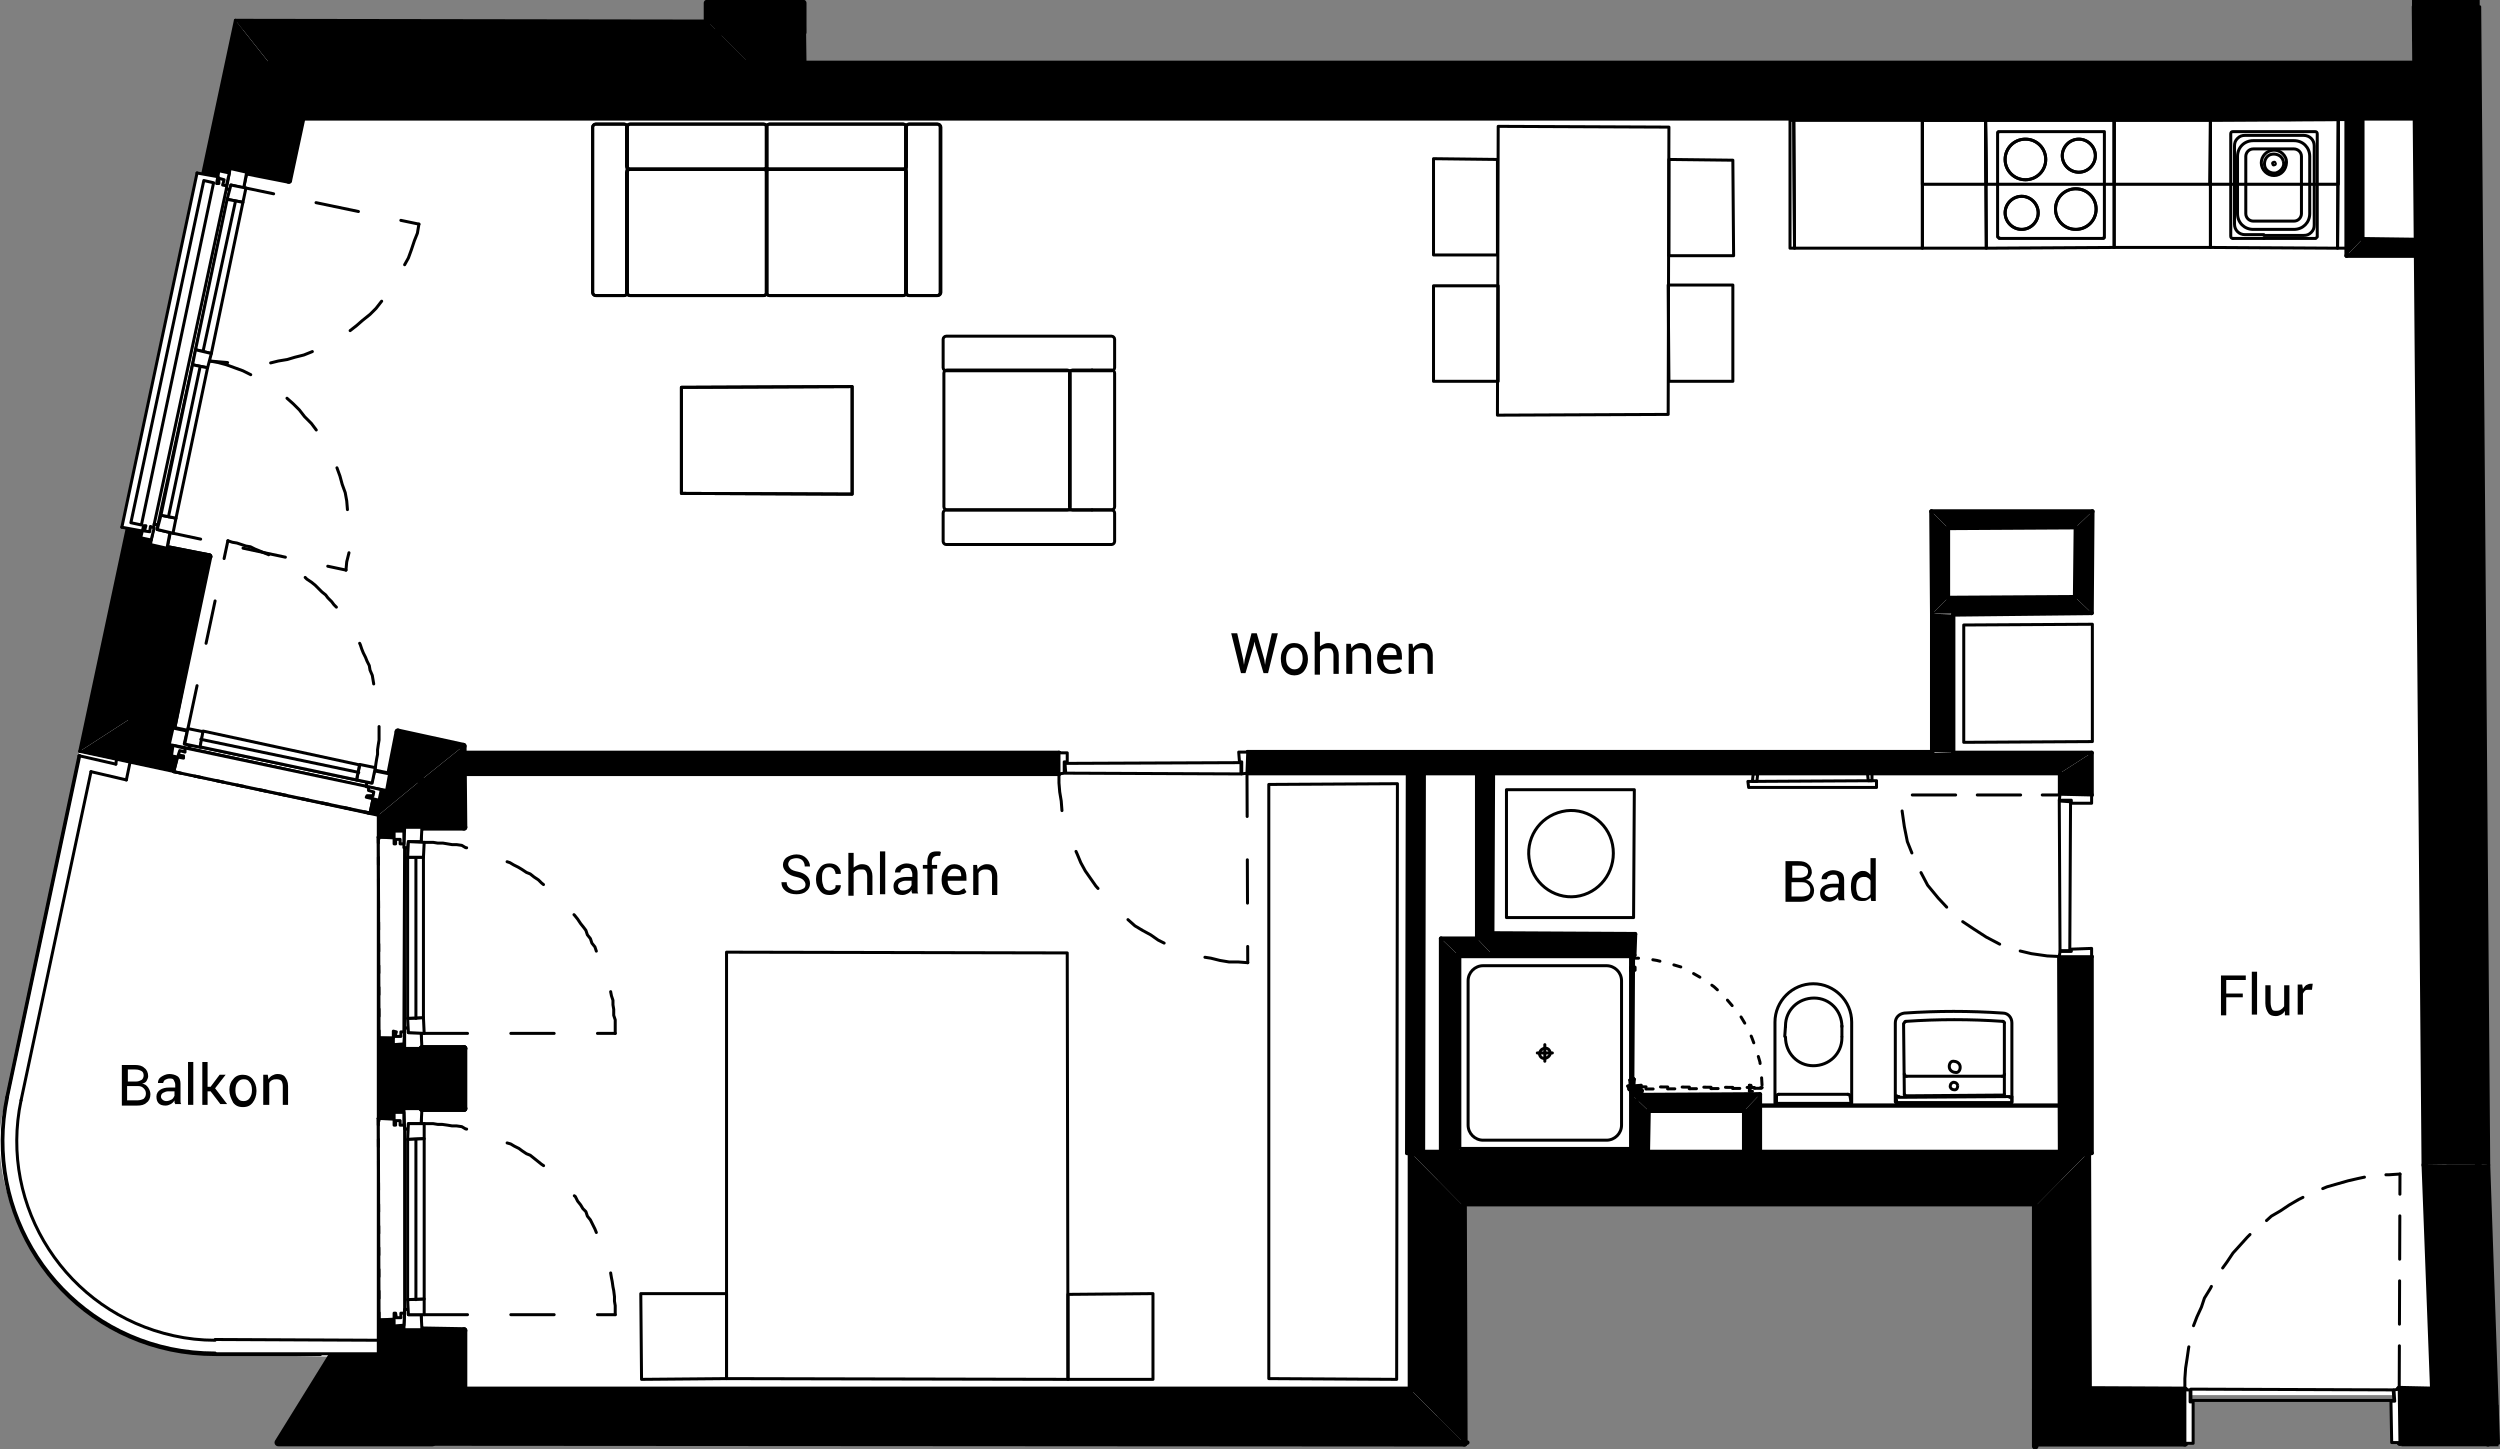 <?xml version="1.0" encoding="utf-8"?>
<!-- Generator: Adobe Illustrator 23.0.0, SVG Export Plug-In . SVG Version: 6.00 Build 0)  -->
<svg version="1.1" id="Ebene_1" xmlns="http://www.w3.org/2000/svg" xmlns:xlink="http://www.w3.org/1999/xlink" x="0px" y="0px"
	 viewBox="0 0 332.4 192.7" style="enable-background:new 0 0 332.4 192.7;" xml:space="preserve">
<rect x="0" y="0" width="332.4" height="192.7" fill="#808080" stroke="none"/>
<style type="text/css">
	.st0{fill:#FFFFFF;}
	.st1{fill:none;stroke:#000000;stroke-width:0.4;stroke-linecap:round;stroke-linejoin:round;stroke-miterlimit:10;}
	.st2{fill:none;stroke:#000000;stroke-width:0.4;stroke-linejoin:round;stroke-miterlimit:10;}
	.st3{fill:none;stroke:#000000;stroke-width:0.578;stroke-linecap:round;stroke-linejoin:round;stroke-miterlimit:10;}
	.st4{fill:#F7F7F7;}
	
		.st5{fill:none;stroke:#000000;stroke-width:0.4;stroke-linecap:round;stroke-linejoin:round;stroke-miterlimit:10;stroke-dasharray:0.96,1.92;}
	
		.st6{fill:none;stroke:#000000;stroke-width:0.4;stroke-linecap:round;stroke-linejoin:round;stroke-miterlimit:10;stroke-dasharray:5.76,2.88;stroke-dashoffset:3;}
	
		.st7{fill:none;stroke:#000000;stroke-width:0.4;stroke-linecap:round;stroke-linejoin:round;stroke-miterlimit:10;stroke-dasharray:5.76,2.88;}
	
		.st8{fill:none;stroke:#000000;stroke-width:0.4;stroke-linecap:round;stroke-linejoin:round;stroke-miterlimit:10;stroke-dasharray:5.76,5.76;}
	.st9{fill:none;stroke:#000000;stroke-width:0.866;stroke-linecap:round;stroke-linejoin:round;stroke-miterlimit:10;}
	
		.st10{fill:none;stroke:#000000;stroke-width:0.4;stroke-linecap:round;stroke-linejoin:round;stroke-miterlimit:10;stroke-dasharray:5.76,5.76;stroke-dashoffset:2;}
	.st11{enable-background:new    ;}
	.st12{stroke:#000000;stroke-linecap:round;stroke-linejoin:round;stroke-miterlimit:10;}
</style>
<path class="st0" d="M50.2,189l0.1-8.5l-21.7-0.4c0,0-14.8,0.3-23.3-12.4S1,145.8,1,145.8l9.6-46l4.9-7.9L32.3,4h62.9v8.6h230.1
	v172.9h-50v-28.6h-84.2v31.5L50.2,189z"/>
<polyline class="st1" points="279.8,31.5 279.8,31.5 279.8,31.5 279.8,31.5 279.8,31.5 279.8,31.6 279.8,31.6 279.8,31.6 
	279.8,31.6 279.8,31.6 279.7,31.6 279.7,31.6 279.7,31.6 279.7,31.6 279.7,31.7 279.6,31.7 279.6,31.7 265.8,31.7 265.8,31.7 
	265.8,31.7 265.8,31.6 265.8,31.6 265.7,31.6 265.7,31.6 265.7,31.6 265.7,31.6 265.7,31.6 265.7,31.6 265.7,31.6 265.6,31.5 
	265.6,31.5 265.6,31.5 265.6,31.5 265.6,31.5 265.6,17.7 265.6,17.6 265.6,17.6 265.7,17.6 265.7,17.5 265.7,17.5 265.8,17.5 
	265.8,17.5 265.8,17.5 279.6,17.5 279.7,17.5 279.7,17.5 279.7,17.5 279.8,17.5 279.8,17.6 279.8,17.6 279.8,17.6 279.8,17.7 
	279.8,31.5 "/>
<path class="st1" d="M274.2,20.7L274.2,20.7c0-1.2,1-2.2,2.2-2.2s2.2,1,2.2,2.2s-1,2.2-2.2,2.2C275.2,22.9,274.2,21.9,274.2,20.7"/>
<path class="st1" d="M266.6,28.3L266.6,28.3c0-1.2,1-2.2,2.2-2.2s2.2,1,2.2,2.2s-1,2.2-2.2,2.2C267.6,30.5,266.6,29.5,266.6,28.3"/>
<path class="st1" d="M266.6,21.2L266.6,21.2c0-1.5,1.2-2.7,2.7-2.7c1.5,0,2.7,1.2,2.7,2.7c0,1.5-1.2,2.7-2.7,2.7
	C267.8,23.9,266.6,22.7,266.6,21.2"/>
<path class="st1" d="M273.3,27.8L273.3,27.8c0-1.5,1.2-2.7,2.7-2.7c1.5,0,2.7,1.2,2.7,2.7c0,1.5-1.2,2.7-2.7,2.7
	S273.3,29.3,273.3,27.8"/>
<path class="st1" d="M274.2,20.7L274.2,20.7c0-1.2,1-2.2,2.2-2.2s2.2,1,2.2,2.2s-1,2.2-2.2,2.2C275.2,22.9,274.2,21.9,274.2,20.7"/>
<path class="st1" d="M266.6,28.3L266.6,28.3c0-1.2,1-2.2,2.2-2.2s2.2,1,2.2,2.2s-1,2.2-2.2,2.2C267.6,30.5,266.6,29.5,266.6,28.3"/>
<path class="st1" d="M266.6,21.2L266.6,21.2c0-1.5,1.2-2.7,2.7-2.7c1.5,0,2.7,1.2,2.7,2.7c0,1.5-1.2,2.7-2.7,2.7
	C267.8,23.9,266.6,22.7,266.6,21.2"/>
<path class="st1" d="M273.3,27.8L273.3,27.8c0-1.5,1.2-2.7,2.7-2.7c1.5,0,2.7,1.2,2.7,2.7c0,1.5-1.2,2.7-2.7,2.7
	S273.3,29.3,273.3,27.8"/>
<line class="st1" x1="301" y1="31.7" x2="296.9" y2="31.7"/>
<path class="st1" d="M296.9,31.7L296.9,31.7c-0.2,0-0.3-0.1-0.3-0.3V17.8c0-0.2,0.1-0.3,0.3-0.3h10.9c0.2,0,0.3,0.1,0.3,0.3v13.6
	v0.1l-0.1,0.1l-0.1,0.1h-0.1H301"/>
<path class="st1" d="M301,31.2h-2.5c-0.8,0-1.4-0.6-1.4-1.4V19.4c0-0.4,0.1-0.7,0.4-1s0.6-0.4,1-0.4h7.8c0.8,0,1.4,0.6,1.4,1.4v10.5
	c0,0.4-0.1,0.7-0.4,1s-0.6,0.4-1,0.4H301"/>
<path class="st1" d="M297.5,24.6v-3.8c0-1.2,0.9-2.1,2.1-2.1h2.7h2.7c1.2,0,2.1,0.9,2.1,2.1v3.8v3.8c0,1.2-0.9,2.1-2.1,2.1h-2.7
	h-2.7c-1.2,0-2.1-0.9-2.1-2.1V24.6"/>
<path class="st1" d="M298.6,24.6v-3.8c0-0.5,0.4-1,1-1h2.7h2.7c0.5,0,1,0.4,1,1v3.8v3.8c0,0.5-0.4,1-1,1h-2.7h-2.7c-0.5,0-1-0.4-1-1
	V24.6"/>
<path class="st2" d="M304,21.3L304,21.3c-0.2-0.9-1.1-1.5-2-1.3c-0.9,0.2-1.5,1.1-1.3,2c0.2,0.9,1.1,1.5,2,1.3
	C303.6,23.1,304.1,22.2,304,21.3"/>
<path class="st2" d="M303.6,21.5L303.6,21.5c-0.1-0.7-0.8-1.1-1.5-1c-0.7,0.1-1.1,0.8-1,1.5c0.1,0.7,0.8,1.1,1.5,1
	C303.3,22.8,303.8,22.1,303.6,21.5"/>
<path class="st2" d="M302.5,21.7L302.5,21.7c0-0.1-0.1-0.2-0.2-0.1c-0.1,0-0.2,0.1-0.1,0.2c0,0.1,0.1,0.2,0.2,0.1
	C302.5,21.9,302.6,21.8,302.5,21.7"/>
<polygon class="st2" points="255.6,16 310.9,15.9 310.9,24.5 255.6,24.5 "/>
<line class="st1" x1="264" y1="16" x2="264.1" y2="24.5"/>
<line class="st1" x1="281.1" y1="16" x2="281.1" y2="24.5"/>
<line class="st1" x1="293.8" y1="24.5" x2="293.9" y2="16"/>
<line class="st1" x1="264" y1="16" x2="264.1" y2="24.5"/>
<polygon class="st2" points="238.5,16 255.6,16 255.6,33 238.6,33 "/>
<polygon class="st2" points="255.6,16 264,16 264.1,33 255.6,33 "/>
<polygon class="st2" points="264,16 281.1,16 281.1,32.9 264.1,33 "/>
<polygon class="st2" points="281.1,16 293.9,16 293.9,32.9 281.1,32.9 "/>
<polygon class="st2" points="293.9,16 310.9,15.9 310.8,33 293.9,32.9 "/>
<polygon class="st2" points="238,16 238.5,16 238.6,33 238,33 "/>
<polygon class="st2" points="310.9,15.9 312,15.9 312,33 310.8,33 "/>
<line class="st3" x1="194.6" y1="178.8" x2="194.7" y2="176.7"/>
<line class="st3" x1="270.6" y1="166.8" x2="270.6" y2="164.6"/>
<path class="st1" d="M236,135.9L236,135.9c0-2.8,2.3-5.1,5.1-5.1s5.1,2.3,5.1,5.1v10.8H236L236,135.9"/>
<path class="st1" d="M244.9,136.5L244.9,136.5c0-2.1-1.6-3.8-3.7-3.8c-2.1,0-3.8,1.6-3.8,3.7c0,0,0,0.1,0,0.1"/>
<path class="st1" d="M237.4,137.9L237.4,137.9c0,2.1,1.6,3.8,3.7,3.8c2.1,0,3.8-1.6,3.8-3.7c0,0,0-0.1,0-0.1"/>
<line class="st1" x1="237.3" y1="137.8" x2="237.4" y2="136.4"/>
<line class="st1" x1="244.9" y1="137.8" x2="244.9" y2="136.4"/>
<line class="st1" x1="245.7" y1="145.5" x2="236.5" y2="145.5"/>
<path class="st1" d="M236.5,145.5L236.5,145.5c-0.2,0-0.3,0.1-0.3,0.3"/>
<line class="st1" x1="236.2" y1="145.8" x2="236.2" y2="146.6"/>
<path class="st1" d="M246,145.8L246,145.8c0-0.2-0.1-0.3-0.3-0.3"/>
<line class="st1" x1="246" y1="145.8" x2="246.1" y2="146.6"/>
<path class="st1" d="M252,146.5L252,146.5c0,0.1,0.1,0.1,0.1,0.1h15.3c0.1,0,0.1-0.1,0.1-0.1V136c0-0.7-0.5-1.3-1.2-1.3
	c-4.4-0.3-8.7-0.3-13.1,0c-0.7,0.1-1.2,0.6-1.2,1.3L252,146.5"/>
<line class="st1" x1="253.4" y1="143.1" x2="266.2" y2="143.1"/>
<line class="st1" x1="266.3" y1="145.6" x2="253.3" y2="145.7"/>
<line class="st1" x1="267.2" y1="145.8" x2="252.4" y2="145.9"/>
<path class="st1" d="M266.3,145.7L266.3,145.7c0.1,0,0.2-0.1,0.2-0.2"/>
<line class="st1" x1="266.5" y1="145.5" x2="266.5" y2="136"/>
<path class="st1" d="M266.5,136L266.5,136c0-0.1-0.1-0.2-0.2-0.2"/>
<path class="st1" d="M266.2,143.1L266.2,143.1c0.2,0,0.3-0.1,0.3-0.3"/>
<path class="st2" d="M260.6,141.7L260.6,141.7c-0.1-0.4-0.5-0.6-0.9-0.6s-0.6,0.5-0.5,0.9c0.1,0.4,0.5,0.6,0.9,0.6
	S260.7,142.1,260.6,141.7"/>
<path class="st1" d="M267.2,145.9L267.2,145.9c0.1,0,0.2,0,0.3-0.1"/>
<line class="st1" x1="267.5" y1="146.6" x2="267.5" y2="145.9"/>
<path class="st1" d="M253.2,145.5L253.2,145.5c0,0.1,0.1,0.2,0.2,0.2"/>
<line class="st1" x1="253.2" y1="145.5" x2="253.1" y2="136.1"/>
<path class="st1" d="M253.4,135.8L253.4,135.8c-0.1,0-0.2,0.1-0.2,0.2"/>
<path class="st1" d="M253.2,142.8L253.2,142.8c0,0.2,0.1,0.3,0.3,0.3"/>
<path class="st1" d="M252.2,145.7L252.2,145.7c0.1,0.1,0.2,0.1,0.3,0.1"/>
<line class="st1" x1="252.2" y1="146.7" x2="252.1" y2="145.8"/>
<path class="st2" d="M260.3,144.3L260.3,144.3c-0.1-0.3-0.3-0.4-0.6-0.4c-0.3,0.1-0.4,0.3-0.4,0.6c0.1,0.3,0.3,0.4,0.6,0.4
	C260.2,144.9,260.3,144.6,260.3,144.3"/>
<path class="st1" d="M266.3,135.8L266.3,135.8c-4.3-0.3-8.6-0.3-12.9,0"/>
<polygon class="st2" points="232.5,104.7 249.5,104.7 249.5,103.8 232.4,103.9 "/>
<polygon class="st2" points="233,103.9 233.6,103.9 233.7,102.9 233.1,102.9 "/>
<polygon class="st2" points="248.9,102.8 248.3,102.8 248.4,103.8 248.9,103.8 "/>
<polygon class="st2" points="216.9,143.9 217.1,143.8 217.1,145.1 216.9,145.1 "/>
<polygon class="st4" points="216.9,127.4 217.2,127.4 217.1,145.1 216.9,145.1 "/>
<polygon class="st2" points="216.9,127.4 217.2,127.4 217.1,145.1 216.9,145.1 "/>
<line class="st1" x1="217.3" y1="143.5" x2="217.2" y2="143.4"/>
<line class="st1" x1="217.2" y1="143.4" x2="217.1" y2="145.1"/>
<line class="st1" x1="217.1" y1="145.1" x2="217.2" y2="145"/>
<line class="st1" x1="217.2" y1="145" x2="217.2" y2="145"/>
<line class="st1" x1="217.2" y1="145" x2="217.3" y2="143.5"/>
<line class="st1" x1="216.9" y1="145.1" x2="216.9" y2="143.5"/>
<line class="st1" x1="216.9" y1="143.5" x2="216.7" y2="143.6"/>
<line class="st1" x1="216.7" y1="143.6" x2="216.8" y2="145"/>
<line class="st1" x1="216.8" y1="145" x2="216.8" y2="145.1"/>
<line class="st1" x1="216.8" y1="145.1" x2="216.9" y2="145.1"/>
<polyline class="st1" points="216.8,145.2 218.3,145.3 218.4,145 216.8,145.1 "/>
<path class="st1" d="M216.8,145.1L216.8,145.1c0.1,0.1,0.3,0.1,0.4,0"/>
<line class="st1" x1="217.1" y1="143.8" x2="216.9" y2="143.9"/>
<line class="st1" x1="217.1" y1="144.2" x2="217.1" y2="144.2"/>
<line class="st1" x1="217.1" y1="144.2" x2="216.8" y2="144.2"/>
<line class="st1" x1="217.1" y1="143.9" x2="216.9" y2="143.9"/>
<line class="st1" x1="217.1" y1="143.9" x2="217.1" y2="143.9"/>
<line class="st5" x1="217.7" y1="145" x2="217.7" y2="146.4"/>
<line class="st1" x1="217.6" y1="146.2" x2="217.7" y2="146.4"/>
<line class="st1" x1="216.8" y1="145.1" x2="216.8" y2="145.2"/>
<path class="st2" d="M217.2,144.7L217.2,144.7c0-0.1-0.1-0.1-0.1-0.1c-0.1,0-0.1,0.1-0.1,0.1c0,0.1,0.1,0.1,0.1,0.1
	C217.1,144.8,217.2,144.7,217.2,144.7"/>
<polygon class="st0" points="217.2,128.5 217.4,128.6 217.4,129 217.2,129.1 "/>
<polygon class="st2" points="217.2,128.5 217.4,128.6 217.4,129 217.2,129.1 "/>
<polygon class="st0" points="216.8,128.6 216.9,128.5 216.9,129 216.8,129.1 "/>
<polygon class="st2" points="216.8,128.6 216.9,128.5 216.9,129 216.8,129.1 "/>
<line class="st1" x1="216.6" y1="144.8" x2="216.7" y2="144.5"/>
<line class="st5" x1="216.7" y1="144.5" x2="217.9" y2="144.5"/>
<line class="st1" x1="217.9" y1="144.5" x2="217.8" y2="144.8"/>
<line class="st5" x1="217.8" y1="144.8" x2="216.6" y2="144.8"/>
<line class="st1" x1="217.8" y1="144.8" x2="217.9" y2="144.5"/>
<line class="st5" x1="217.9" y1="144.5" x2="234.3" y2="144.6"/>
<line class="st1" x1="234.1" y1="144.6" x2="234.3" y2="144.6"/>
<line class="st5" x1="234.2" y1="144.7" x2="217.8" y2="144.8"/>
<line class="st1" x1="218.1" y1="144.7" x2="217.8" y2="144.8"/>
<line class="st1" x1="218.2" y1="144.9" x2="218.2" y2="144.8"/>
<line class="st5" x1="218.2" y1="144.8" x2="216.6" y2="144.8"/>
<line class="st1" x1="216.6" y1="144.8" x2="216.6" y2="144.8"/>
<line class="st1" x1="216.6" y1="144.8" x2="216.7" y2="144.9"/>
<line class="st5" x1="216.7" y1="144.9" x2="218.2" y2="144.9"/>
<line class="st5" x1="216.7" y1="144.5" x2="218.1" y2="144.5"/>
<line class="st1" x1="218.1" y1="144.5" x2="218.2" y2="144.3"/>
<line class="st5" x1="218.2" y1="144.3" x2="216.8" y2="144.4"/>
<line class="st1" x1="216.8" y1="144.4" x2="216.6" y2="144.4"/>
<line class="st1" x1="216.6" y1="144.4" x2="216.7" y2="144.5"/>
<polyline class="st5" points="216.6,144.9 216.6,144.8 216.6,144.7 216.5,144.6 216.5,144.4 216.6,144.4 "/>
<line class="st1" x1="217.8" y1="144.8" x2="217.9" y2="144.5"/>
<line class="st1" x1="217.4" y1="144.7" x2="217.4" y2="144.7"/>
<line class="st1" x1="217.4" y1="144.7" x2="217.5" y2="144.5"/>
<line class="st1" x1="217.7" y1="144.8" x2="217.8" y2="144.6"/>
<line class="st1" x1="217.7" y1="144.8" x2="217.7" y2="144.8"/>
<line class="st1" x1="216.6" y1="144.4" x2="216.4" y2="144.4"/>
<line class="st1" x1="217.2" y1="144.7" x2="217.2" y2="144.7"/>
<line class="st1" x1="217.2" y1="144.7" x2="217.2" y2="144.7"/>
<line class="st1" x1="217.2" y1="144.7" x2="217.2" y2="144.7"/>
<line class="st1" x1="217.2" y1="144.7" x2="217.2" y2="144.7"/>
<line class="st1" x1="217.2" y1="144.7" x2="217.2" y2="144.7"/>
<line class="st1" x1="217.2" y1="144.7" x2="217.2" y2="144.7"/>
<line class="st1" x1="217.2" y1="144.7" x2="217.1" y2="144.7"/>
<line class="st1" x1="217.1" y1="144.7" x2="217.1" y2="144.7"/>
<line class="st1" x1="217.1" y1="144.7" x2="217.1" y2="144.7"/>
<line class="st1" x1="217.1" y1="144.7" x2="217.1" y2="144.7"/>
<line class="st1" x1="217.1" y1="144.7" x2="217.1" y2="144.7"/>
<line class="st1" x1="217.1" y1="144.7" x2="217.1" y2="144.7"/>
<line class="st1" x1="217.1" y1="144.7" x2="217.1" y2="144.7"/>
<line class="st1" x1="217.1" y1="144.7" x2="217.1" y2="144.8"/>
<line class="st1" x1="217.1" y1="144.8" x2="217.1" y2="144.8"/>
<line class="st1" x1="217.1" y1="144.8" x2="217.1" y2="144.8"/>
<line class="st1" x1="217.1" y1="144.8" x2="217.1" y2="144.8"/>
<line class="st1" x1="217.1" y1="144.8" x2="217.1" y2="144.8"/>
<line class="st1" x1="217.1" y1="144.8" x2="216.9" y2="144.7"/>
<line class="st1" x1="216.9" y1="144.7" x2="216.9" y2="144.7"/>
<line class="st1" x1="216.9" y1="144.7" x2="216.9" y2="144.7"/>
<line class="st1" x1="216.9" y1="144.7" x2="216.9" y2="144.7"/>
<line class="st1" x1="216.9" y1="144.7" x2="216.9" y2="144.7"/>
<line class="st1" x1="216.9" y1="144.7" x2="216.9" y2="144.7"/>
<line class="st1" x1="216.9" y1="144.7" x2="216.9" y2="144.7"/>
<line class="st1" x1="216.9" y1="144.7" x2="216.9" y2="144.7"/>
<line class="st1" x1="216.9" y1="144.7" x2="216.9" y2="144.7"/>
<line class="st1" x1="216.9" y1="144.7" x2="216.9" y2="144.7"/>
<line class="st1" x1="216.9" y1="144.7" x2="216.9" y2="144.7"/>
<line class="st1" x1="216.9" y1="144.7" x2="216.9" y2="144.7"/>
<line class="st1" x1="216.9" y1="144.7" x2="216.9" y2="144.7"/>
<line class="st1" x1="216.9" y1="144.7" x2="216.9" y2="144.7"/>
<line class="st1" x1="216.9" y1="144.7" x2="216.9" y2="144.6"/>
<line class="st1" x1="216.9" y1="144.6" x2="216.9" y2="144.6"/>
<line class="st1" x1="216.9" y1="144.6" x2="216.9" y2="144.6"/>
<line class="st1" x1="216.9" y1="144.6" x2="216.9" y2="144.6"/>
<line class="st1" x1="216.9" y1="144.6" x2="216.9" y2="144.6"/>
<line class="st1" x1="216.9" y1="144.6" x2="216.9" y2="144.6"/>
<line class="st1" x1="216.9" y1="144.6" x2="216.9" y2="144.6"/>
<line class="st1" x1="216.9" y1="144.6" x2="216.9" y2="144.6"/>
<line class="st1" x1="216.9" y1="144.6" x2="216.9" y2="144.6"/>
<line class="st1" x1="216.9" y1="144.6" x2="216.9" y2="144.6"/>
<line class="st1" x1="216.9" y1="144.6" x2="216.9" y2="144.6"/>
<line class="st1" x1="216.9" y1="144.6" x2="216.9" y2="144.6"/>
<line class="st1" x1="216.9" y1="144.6" x2="216.9" y2="144.6"/>
<line class="st1" x1="232.6" y1="145.1" x2="232.6" y2="144.7"/>
<line class="st1" x1="232.6" y1="144.7" x2="232.8" y2="144.7"/>
<line class="st1" x1="233" y1="145.1" x2="232.6" y2="145.1"/>
<line class="st1" x1="232.6" y1="144.6" x2="232.6" y2="144.3"/>
<line class="st1" x1="232.6" y1="144.3" x2="232.8" y2="144.3"/>
<line class="st1" x1="232.9" y1="144.5" x2="232.6" y2="144.6"/>
<polyline class="st5" points="216.9,127.4 218.5,127.4 220.3,127.7 221.9,128.1 223.6,128.6 225.1,129.4 226.5,130.2 227.9,131.2 
	229.1,132.3 230.3,133.7 231.3,134.9 232.2,136.4 232.9,137.9 233.5,139.5 234,141.2 234.2,142.9 234.3,144.6 "/>
<rect x="194.1" y="127.2" class="st2" width="22.7" height="25.5"/>
<path class="st1" d="M205.4,128.4h-8.2c-1.1,0-2,0.9-2,2v9.6v9.6c0,1.1,0.9,2,2,2h8.2h8.2c1.1,0,2-0.9,2-2V140v-9.6c0-1.1-0.9-2-2-2
	H205.4"/>
<path class="st2" d="M206.1,139.9L206.1,139.9c-0.1-0.4-0.4-0.6-0.8-0.5s-0.6,0.4-0.6,0.8c0.1,0.4,0.4,0.6,0.8,0.5
	C205.9,140.6,206.2,140.2,206.1,139.9"/>
<line class="st1" x1="206.4" y1="140" x2="204.4" y2="140"/>
<line class="st1" x1="205.4" y1="138.9" x2="205.4" y2="141.1"/>
<polygon class="st2" points="217.3,105 217.2,122 200.3,122 200.3,105 "/>
<path class="st2" d="M214.4,112.3L214.4,112.3c-0.6-3.1-3.7-5.1-6.7-4.4c-3.1,0.7-5,3.7-4.3,6.8c0.6,3.1,3.7,5.1,6.7,4.4
	S215,115.4,214.4,112.3"/>
<polygon points="219.2,147.7 217,145.6 234,145.5 231.9,147.7 "/>
<line class="st3" x1="217" y1="145.6" x2="234" y2="145.5"/>
<line class="st3" x1="219.2" y1="147.7" x2="231.9" y2="147.7"/>
<polygon points="217,145.6 219.2,147.7 219.1,153.3 217,153.3 "/>
<line class="st3" x1="217" y1="153.3" x2="219.1" y2="153.3"/>
<line class="st3" x1="219.2" y1="147.7" x2="219.1" y2="153.3"/>
<line class="st3" x1="217" y1="145.6" x2="217" y2="153.3"/>
<polygon points="231.9,147.7 234,145.5 234,153.4 231.9,153.3 "/>
<line class="st3" x1="231.9" y1="153.3" x2="234" y2="153.4"/>
<line class="st3" x1="234" y1="145.5" x2="234" y2="153.4"/>
<line class="st3" x1="231.9" y1="147.7" x2="231.9" y2="153.3"/>
<polygon points="198.4,126.9 198.4,124.1 217.4,124.2 217.3,127 "/>
<line class="st3" x1="217.3" y1="127" x2="217.4" y2="124.2"/>
<line class="st3" x1="198.4" y1="124.1" x2="217.4" y2="124.2"/>
<line class="st3" x1="198.4" y1="126.9" x2="217.3" y2="127"/>
<line class="st3" x1="198.4" y1="126.9" x2="198.4" y2="124.1"/>
<polygon points="193.8,126.9 191.6,124.8 196.4,124.8 198.4,126.9 "/>
<line class="st3" x1="191.6" y1="124.8" x2="196.4" y2="124.8"/>
<line class="st3" x1="193.8" y1="126.9" x2="198.4" y2="126.9"/>
<polygon points="198.4,126.9 196.4,124.8 196.4,102.8 198.5,102.9 "/>
<line class="st3" x1="198.5" y1="102.9" x2="196.4" y2="102.8"/>
<line class="st3" x1="196.4" y1="124.8" x2="196.4" y2="102.8"/>
<line class="st3" x1="198.4" y1="126.9" x2="198.5" y2="102.9"/>
<polygon points="193.7,153.3 191.6,153.3 191.6,124.8 193.8,126.9 "/>
<line class="st3" x1="191.6" y1="153.3" x2="191.6" y2="124.8"/>
<line class="st3" x1="193.7" y1="153.3" x2="193.8" y2="126.9"/>
<line class="st3" x1="193.7" y1="153.3" x2="191.6" y2="153.3"/>
<polygon class="st2" points="278.2,98.6 261.1,98.7 261.1,83.1 278.2,83 "/>
<polygon points="259,79.5 256.9,81.6 278.1,81.5 275.9,79.4 "/>
<line class="st3" x1="278.1" y1="81.5" x2="259.7" y2="81.7"/>
<line class="st3" x1="275.9" y1="79.4" x2="259" y2="79.5"/>
<polygon points="259,70.2 256.8,68 278.2,68 276,70.1 "/>
<line class="st3" x1="256.8" y1="68" x2="278.2" y2="68"/>
<line class="st3" x1="259" y1="70.2" x2="276" y2="70.1"/>
<polygon points="256.9,81.6 259,79.5 259,70.2 256.8,68 "/>
<line class="st3" x1="259" y1="70.2" x2="259" y2="79.5"/>
<line class="st3" x1="256.8" y1="68" x2="256.9" y2="81.6"/>
<polygon points="312,15.6 314.1,15.5 314.1,31.8 312,34 "/>
<line class="st3" x1="314.1" y1="15.5" x2="314.1" y2="31.8"/>
<line class="st3" x1="312" y1="15.6" x2="312" y2="34"/>
<line class="st3" x1="312" y1="15.6" x2="314.1" y2="15.5"/>
<polygon class="st2" points="113.3,65.7 90.6,65.6 90.6,51.5 113.3,51.4 "/>
<path class="st1" d="M120.5,19.5v-2.6c0-0.2-0.2-0.4-0.4-0.4h-8.9h-8.9c-0.2,0-0.4,0.2-0.4,0.4v2.6v2.6c0,0.2,0.2,0.4,0.4,0.4h8.9
	h8.9c0.2,0,0.4-0.2,0.4-0.4V19.5"/>
<path class="st1" d="M120.5,30.9v-8c0-0.2-0.2-0.4-0.4-0.4h-8.9h-8.9c-0.2,0-0.4,0.2-0.4,0.4v8v8c0,0.2,0.2,0.4,0.4,0.4h8.9h8.9
	c0.2,0,0.4-0.2,0.4-0.4V30.9"/>
<path class="st1" d="M101.9,30.9v-8c0-0.2-0.2-0.4-0.4-0.4h-8.9h-8.9c-0.2,0-0.4,0.2-0.4,0.4v8v8c0,0.2,0.2,0.4,0.4,0.4h8.9h8.9
	c0.2,0,0.4-0.2,0.4-0.4L101.9,30.9"/>
<path class="st1" d="M83.4,27.9v-11c0-0.2-0.2-0.4-0.4-0.4h-1.9h-1.9c-0.2,0-0.4,0.2-0.4,0.4v11v11c0,0.2,0.2,0.4,0.4,0.4h1.9H83
	c0.2,0,0.4-0.2,0.4-0.4V27.9"/>
<path class="st1" d="M125,27.9v-11c0-0.2-0.2-0.4-0.4-0.4h-1.9h-1.9c-0.2,0-0.4,0.2-0.4,0.4v11v11c0,0.2,0.2,0.4,0.4,0.4h1.9h1.9
	c0.2,0,0.4-0.2,0.4-0.4V27.9"/>
<path class="st1" d="M101.9,19.5v-2.6c0-0.2-0.2-0.4-0.4-0.4h-8.9h-8.9c-0.2,0-0.4,0.2-0.4,0.4v2.6v2.6c0,0.2,0.2,0.4,0.4,0.4h8.9
	h8.9c0.2,0,0.4-0.2,0.4-0.4L101.9,19.5"/>
<polygon class="st2" points="113.3,65.7 90.6,65.6 90.6,51.5 113.3,51.4 "/>
<path class="st1" d="M83.4,19.5v-2.6c0-0.2,0.2-0.4,0.4-0.4h8.9h8.9c0.2,0,0.4,0.2,0.4,0.4v2.6v2.6c0,0.2-0.2,0.4-0.4,0.4h-8.9h-8.9
	c-0.2,0-0.4-0.2-0.4-0.4L83.4,19.5"/>
<path class="st1" d="M83.4,30.9v-8c0-0.2,0.2-0.4,0.4-0.4h8.9h8.9c0.2,0,0.4,0.2,0.4,0.4v8v8c0,0.2-0.2,0.4-0.4,0.4h-8.9h-8.9
	c-0.2,0-0.4-0.2-0.4-0.4L83.4,30.9"/>
<path class="st1" d="M101.9,30.9v-8c0-0.2,0.2-0.4,0.4-0.4h8.9h8.9c0.2,0,0.4,0.2,0.4,0.4v8v8c0,0.2-0.2,0.4-0.4,0.4h-8.9h-8.9
	c-0.2,0-0.4-0.2-0.4-0.4L101.9,30.9"/>
<path class="st1" d="M120.5,27.9v-11c0-0.2,0.2-0.4,0.4-0.4h1.9h1.9c0.2,0,0.4,0.2,0.4,0.4v11v11c0,0.2-0.2,0.4-0.4,0.4h-1.9h-1.9
	c-0.2,0-0.4-0.2-0.4-0.4V27.9"/>
<path class="st1" d="M78.8,27.9v-11c0-0.2,0.2-0.4,0.4-0.4h1.9H83c0.2,0,0.4,0.2,0.4,0.4v11v11c0,0.2-0.2,0.4-0.4,0.4h-1.9h-1.9
	c-0.2,0-0.4-0.2-0.4-0.4V27.9"/>
<path class="st1" d="M101.9,19.5v-2.6c0-0.2,0.2-0.4,0.4-0.4h8.9h8.9c0.2,0,0.4,0.2,0.4,0.4v2.6v2.6c0,0.2-0.2,0.4-0.4,0.4h-8.9
	h-8.9c-0.2,0-0.4-0.2-0.4-0.4L101.9,19.5"/>
<path class="st1" d="M145.2,49.2h2.6c0.2,0,0.4,0.2,0.4,0.4v8.9v8.9c0,0.2-0.2,0.4-0.4,0.4h-2.6"/>
<path class="st1" d="M145.2,67.8h-2.6c-0.2,0-0.4-0.2-0.4-0.4v-8.9v-8.9c0-0.2,0.2-0.4,0.4-0.4h2.6"/>
<path class="st1" d="M133.9,49.2h8c0.2,0,0.4,0.2,0.4,0.4v8.9v8.9c0,0.2-0.2,0.4-0.4,0.4h-8h-8c-0.2,0-0.4-0.2-0.4-0.4v-8.9v-8.9
	c0-0.2,0.2-0.4,0.4-0.4H133.9"/>
<path class="st1" d="M136.8,67.8h11c0.2,0,0.4,0.2,0.4,0.4v1.9V72c0,0.2-0.2,0.4-0.4,0.4h-11h-11c-0.2,0-0.4-0.2-0.4-0.4v-1.9v-1.9
	c0-0.2,0.2-0.4,0.4-0.4H136.8"/>
<path class="st1" d="M136.8,44.7h11c0.2,0,0.4,0.2,0.4,0.4V47v1.9c0,0.2-0.2,0.4-0.4,0.4h-11h-11c-0.2,0-0.4-0.2-0.4-0.4V47v-1.9
	c0-0.2,0.2-0.4,0.4-0.4H136.8"/>
<polygon class="st2" points="199.1,21.2 199.1,33.9 190.6,33.9 190.6,21.1 "/>
<polygon class="st2" points="230.4,21.3 230.5,34 221.9,34 221.9,21.2 "/>
<polygon class="st2" points="199.1,55.2 199.2,16.8 221.9,16.9 221.8,55.1 "/>
<polygon class="st2" points="199.2,38 199.2,50.7 190.6,50.7 190.6,38 "/>
<polygon class="st2" points="230.4,37.9 230.4,50.7 221.9,50.7 221.8,37.9 "/>
<polygon points="259.7,100.1 259.7,81.7 256.9,81.6 256.9,100 "/>
<line class="st3" x1="259.7" y1="81.7" x2="259.7" y2="100.1"/>
<line class="st3" x1="256.9" y1="81.6" x2="256.9" y2="100"/>
<polygon class="st2" points="185.8,104.2 185.7,183.4 168.7,183.3 168.7,104.3 "/>
<polygon class="st2" points="141.9,126.7 142,183.4 96.6,183.3 96.6,126.6 "/>
<polygon class="st2" points="153.3,172 153.3,183.4 142,183.4 142,172.1 "/>
<polygon class="st2" points="96.6,172 96.6,183.3 85.3,183.4 85.2,172 "/>
<polygon points="278.1,105.7 273.9,105.6 273.9,102.8 278.1,100.1 "/>
<line class="st3" x1="273.9" y1="105.6" x2="273.9" y2="102.8"/>
<line class="st3" x1="278.1" y1="105.7" x2="278.1" y2="100.1"/>
<polygon points="278.1,153.3 273.9,153.4 273.8,127.2 278.1,127.2 "/>
<line class="st3" x1="278.1" y1="127.2" x2="273.8" y2="127.2"/>
<line class="st3" x1="278.1" y1="105.7" x2="273.9" y2="105.6"/>
<line class="st3" x1="273.9" y1="153.4" x2="273.8" y2="127.2"/>
<line class="st3" x1="278.1" y1="153.3" x2="278.1" y2="127.2"/>
<line class="st3" x1="278.1" y1="153.3" x2="273.9" y2="153.4"/>
<line class="st6" x1="274.3" y1="105.7" x2="252.8" y2="105.7"/>
<polyline class="st7" points="274.3,127.2 272.2,127.1 270.1,126.8 268,126.3 266,125.6 264.1,124.6 262.4,123.5 260.6,122.3 
	259.1,120.9 257.7,119.4 256.3,117.7 255.3,115.8 254.4,113.9 253.6,111.9 253.2,109.9 252.9,107.8 252.8,105.7 "/>
<polygon class="st2" points="275.3,106.6 275.2,126.4 273.9,126.4 273.8,106.5 "/>
<polygon class="st0" points="278.1,105.7 278.1,106.8 275.4,106.8 275.4,106.4 273.8,106.4 273.9,105.6 "/>
<polygon class="st2" points="278.1,105.7 278.1,106.8 275.4,106.8 275.4,106.4 273.8,106.4 273.9,105.6 "/>
<polygon class="st0" points="278.1,126.1 278.1,127.2 273.8,127.2 273.9,126.5 275.4,126.5 275.4,126.2 "/>
<polygon class="st2" points="278.1,126.1 278.1,127.2 273.8,127.2 273.9,126.5 275.4,126.5 275.4,126.2 "/>
<polygon points="165.8,102.8 165.9,100 278.1,100.1 273.9,102.8 "/>
<line class="st3" x1="259.7" y1="100.1" x2="278.1" y2="100.1"/>
<line class="st3" x1="165.8" y1="102.8" x2="273.9" y2="102.8"/>
<line class="st3" x1="165.9" y1="100" x2="256.9" y2="100"/>
<polygon points="61.7,102.9 61.7,100.1 140.8,100.1 140.8,102.9 "/>
<line class="st3" x1="140.8" y1="102.9" x2="140.8" y2="100.1"/>
<line class="st3" x1="165.8" y1="102.8" x2="165.9" y2="100"/>
<line class="st3" x1="61.7" y1="100.1" x2="140.8" y2="100.1"/>
<line class="st3" x1="61.7" y1="102.9" x2="140.8" y2="102.9"/>
<line class="st8" x1="165.8" y1="102.8" x2="165.9" y2="128"/>
<polyline class="st8" points="165.9,128 164.6,127.9 163.4,127.9 162.2,127.7 161,127.4 159.7,127.2 158.5,126.8 157.4,126.5 
	156.3,126.1 155.2,125.6 154,125 153,124.3 151.9,123.7 150.9,123.1 150,122.3 149.1,121.5 148.1,120.6 147.3,119.7 146.5,118.7 
	145.7,117.8 145,116.8 144.3,115.8 143.7,114.7 143.2,113.5 142.7,112.4 142.2,111.3 141.9,110.1 141.5,109 141.2,107.8 
	141.1,106.5 140.9,105.3 140.8,104.1 140.8,102.9 "/>
<polygon class="st2" points="165,101.4 141.6,101.5 141.7,102.8 165,102.9 "/>
<polygon class="st0" points="164.7,100 165.9,100 165.8,102.8 165.1,102.9 165.1,101.3 164.8,101.3 "/>
<polygon class="st2" points="164.7,100 165.9,100 165.8,102.8 165.1,102.9 165.1,101.3 164.8,101.3 "/>
<polygon class="st0" points="140.8,100.1 141.9,100.1 141.9,101.3 141.5,101.3 141.6,102.8 140.8,102.9 "/>
<polygon class="st2" points="140.8,100.1 141.9,100.1 141.9,101.3 141.5,101.3 141.5,102.8 140.8,102.9 "/>
<polygon points="187.2,102.8 189.3,102.9 189.2,153.3 187.1,153.3 "/>
<line class="st3" x1="187.1" y1="153.3" x2="189.2" y2="153.3"/>
<line class="st3" x1="189.3" y1="102.9" x2="189.2" y2="153.3"/>
<line class="st3" x1="187.2" y1="102.8" x2="187.1" y2="153.3"/>
<line class="st3" x1="187.2" y1="102.8" x2="189.3" y2="102.9"/>
<line class="st3" x1="190.8" y1="191.9" x2="195.1" y2="191.8"/>
<polygon points="332.2,191.9 330.8,191.9 329.5,154.8 330.9,154.9 "/>
<line class="st1" x1="330.8" y1="191.9" x2="329.5" y2="154.8"/>
<line class="st1" x1="332.2" y1="191.9" x2="330.9" y2="154.9"/>
<polygon points="330.9,154.9 329.5,154.8 328.2,0.8 329.7,0.9 "/>
<line class="st1" x1="329.5" y1="154.8" x2="328.2" y2="0.8"/>
<line class="st1" x1="330.9" y1="154.9" x2="329.7" y2="0.9"/>
<polygon points="329.5,154.8 322.4,154.9 321.1,0.9 328.2,0.8 "/>
<line class="st9" x1="322.4" y1="154.9" x2="321.1" y2="0.9"/>
<line class="st9" x1="329.5" y1="154.8" x2="328.2" y2="0.8"/>
<polygon points="330.8,191.9 323.8,191.8 322.4,154.9 329.5,154.8 "/>
<line class="st9" x1="323.8" y1="191.8" x2="322.4" y2="154.9"/>
<line class="st9" x1="330.8" y1="191.9" x2="329.5" y2="154.8"/>
<polygon points="35.9,8.5 31.3,2.7 94,2.8 99.6,8.4 "/>
<line class="st1" x1="31.3" y1="2.7" x2="94" y2="2.8"/>
<line class="st1" x1="35.9" y1="8.5" x2="99.6" y2="8.4"/>
<polygon points="34.4,15.6 35.9,8.5 321.2,8.5 321.2,15.6 "/>
<line class="st9" x1="321.2" y1="15.6" x2="321.2" y2="8.5"/>
<line class="st9" x1="35.9" y1="8.5" x2="321.2" y2="8.5"/>
<line class="st9" x1="34.4" y1="15.6" x2="321.2" y2="15.6"/>
<line class="st9" x1="34.4" y1="15.6" x2="35.9" y2="8.5"/>
<polygon points="194.6,160.4 187.6,153.3 277.6,153.3 270.6,160.4 "/>
<line class="st9" x1="187.6" y1="153.3" x2="277.6" y2="153.3"/>
<polygon points="270.6,160.4 277.6,153.3 277.7,184.8 270.6,184.7 "/>
<line class="st9" x1="270.6" y1="184.7" x2="277.7" y2="184.8"/>
<line class="st9" x1="277.6" y1="153.3" x2="277.7" y2="184.8"/>
<line class="st9" x1="270.6" y1="160.4" x2="270.6" y2="192.3"/>
<polygon points="187.6,153.3 194.6,160.4 194.7,191.9 187.6,184.8 "/>
<line class="st9" x1="194.6" y1="160.4" x2="194.7" y2="191.9"/>
<line class="st9" x1="187.6" y1="153.3" x2="187.6" y2="184.8"/>
<polygon points="56,191.8 56,184.8 187.6,184.8 194.7,191.9 "/>
<line class="st9" x1="56" y1="184.8" x2="187.6" y2="184.8"/>
<line class="st9" x1="56" y1="191.8" x2="194.7" y2="191.9"/>
<line class="st9" x1="56" y1="191.8" x2="56" y2="184.8"/>
<polygon points="319.1,191.8 319,184.7 323.5,184.8 323.8,191.8 "/>
<line class="st9" x1="323.8" y1="191.8" x2="323.5" y2="184.8"/>
<line class="st9" x1="319" y1="184.7" x2="323.5" y2="184.8"/>
<line class="st9" x1="319.1" y1="191.8" x2="323.8" y2="191.8"/>
<polygon points="270.8,191.9 270.6,184.7 290.5,184.8 290.5,191.9 "/>
<line class="st9" x1="290.5" y1="191.9" x2="290.5" y2="184.8"/>
<line class="st9" x1="319.1" y1="191.8" x2="319" y2="184.7"/>
<line class="st9" x1="270.6" y1="184.7" x2="290.5" y2="184.8"/>
<line class="st9" x1="270.8" y1="191.9" x2="290.5" y2="191.9"/>
<line class="st7" x1="319" y1="184.7" x2="319.1" y2="156.1"/>
<polyline class="st7" points="290.5,184.8 290.5,183.3 290.6,181.9 290.8,180.6 291,179.2 291.3,177.9 291.6,176.4 292.1,175.1 
	292.7,173.8 293.1,172.6 293.9,171.3 294.5,170.1 295.3,168.9 296.1,167.8 296.9,166.6 297.9,165.5 298.8,164.5 299.8,163.5 
	300.9,162.7 302,161.7 303.2,161 304.4,160.2 305.6,159.5 306.8,158.9 308.2,158.3 309.4,157.8 310.8,157.4 312.2,157 313.5,156.7 
	314.9,156.4 316.3,156.2 317.6,156.2 319.1,156.1 "/>
<polygon class="st2" points="318.3,186.2 291.3,186.2 291.3,184.7 318.2,184.8 "/>
<polygon class="st0" points="319.1,191.8 319,184.7 318.3,184.8 318.4,186.3 317.9,186.3 318,191.8 "/>
<polygon class="st2" points="319.1,191.8 319,184.7 318.3,184.8 318.4,186.3 317.9,186.3 318,191.8 "/>
<polygon class="st0" points="291.2,184.8 290.5,184.8 290.5,191.9 291.6,191.9 291.6,186.4 291.2,186.4 "/>
<polygon class="st2" points="291.2,184.8 290.5,184.8 290.5,191.9 291.6,191.9 291.6,186.4 291.2,186.4 "/>
<polygon points="17.4,95.5 10.6,99.9 31.3,2.7 35.9,8.5 "/>
<line class="st1" x1="10.6" y1="99.9" x2="31.3" y2="2.7"/>
<line class="st1" x1="17.4" y1="95.5" x2="35.9" y2="8.5"/>
<polygon points="56,103.7 50.3,108.4 10.6,99.9 17.4,95.5 "/>
<line class="st1" x1="50.3" y1="108.4" x2="10.6" y2="99.9"/>
<line class="st1" x1="56" y1="103.7" x2="17.4" y2="95.5"/>
<polygon points="56,186.2 50.3,180.5 50.3,108.4 56,103.7 "/>
<line class="st1" x1="50.3" y1="180.5" x2="50.3" y2="108.4"/>
<line class="st1" x1="56" y1="186.2" x2="56" y2="103.7"/>
<polygon points="48.5,186.2 44,180.5 50.3,180.5 56,186.2 "/>
<line class="st1" x1="48.5" y1="186.2" x2="56" y2="186.2"/>
<polygon points="23,96.8 17.4,95.5 22.2,72.9 27.8,74 "/>
<line class="st9" x1="27.8" y1="74" x2="22.2" y2="72.9"/>
<line class="st9" x1="17.4" y1="95.5" x2="22.2" y2="72.9"/>
<line class="st9" x1="23" y1="96.8" x2="27.8" y2="74"/>
<line class="st9" x1="23" y1="96.8" x2="17.4" y2="95.5"/>
<polygon points="38.4,24 32.8,22.9 34.4,15.6 40.2,15.6 "/>
<line class="st9" x1="40.2" y1="15.6" x2="34.4" y2="15.6"/>
<line class="st9" x1="32.8" y1="22.9" x2="34.4" y2="15.6"/>
<line class="st9" x1="38.4" y1="24" x2="40.2" y2="15.6"/>
<path d="M27.8,74l-5.6-1.1L27.8,74z"/>
<line class="st9" x1="27.8" y1="74" x2="22.2" y2="72.9"/>
<line class="st9" x1="38.4" y1="24" x2="32.8" y2="22.9"/>
<polygon class="st0" points="30.3,23.8 20.3,70.9 16.2,70.1 26.2,23 "/>
<polygon class="st2" points="28.4,24.3 18.8,69.8 17.4,69.5 27.1,24 "/>
<line class="st1" x1="26.2" y1="23" x2="16.2" y2="70.1"/>
<polygon class="st0" points="20.5,69.7 21,69.8 30.6,25.2 30.1,25.1 "/>
<polygon class="st2" points="20.5,69.7 21,69.8 30.6,25.2 30.1,25.1 "/>
<line class="st10" x1="32.7" y1="25" x2="55.7" y2="29.8"/>
<polyline class="st8" points="55.7,29.8 55.5,31 55.1,32 54.7,33.2 54.3,34.3 53.8,35.2 53.3,36.3 52.8,37.3 52.1,38.3 51.5,39.2 
	50.7,40.1 50,41 49.2,41.8 48.2,42.6 47.4,43.3 46.5,44 45.5,44.6 44.5,45.3 43.5,45.8 42.6,46.3 41.4,46.8 40.4,47.2 39.2,47.5 
	38.2,47.8 37,48 35.8,48.3 34.8,48.4 33.5,48.4 32.5,48.5 31.3,48.4 30.2,48.2 29,48.1 27.9,48 "/>
<polygon class="st0" points="30.6,25.2 30.1,25.1 30.6,22.4 32.8,22.9 32.4,25 30.7,24.6 "/>
<polygon class="st2" points="30.6,25.2 30.1,25.1 30.6,22.4 32.8,22.9 32.4,25 30.7,24.6 "/>
<polygon class="st0" points="32.7,25 32.3,26.9 30.2,26.5 30.7,24.6 "/>
<polygon class="st2" points="32.7,25 32.3,26.9 30.2,26.5 30.7,24.6 "/>
<polygon class="st0" points="29.6,24.6 30.1,24.7 30.5,23 29.1,22.7 28.8,24.4 29.1,24.4 29.1,23.7 29.8,23.9 "/>
<polygon class="st2" points="29.6,24.6 30.1,24.7 30.5,23 29.1,22.7 28.8,24.4 29.1,24.4 29.1,23.7 29.8,23.9 "/>
<line class="st1" x1="29" y1="23.5" x2="26.2" y2="23"/>
<polygon class="st0" points="21,69.8 20.5,69.7 20,72.4 22.2,72.9 22.6,70.8 20.9,70.4 "/>
<polygon class="st2" points="21,69.8 20.5,69.7 20,72.4 22.2,72.9 22.6,70.8 20.9,70.4 "/>
<polygon class="st0" points="23.4,68.9 23,70.9 20.9,70.4 21.4,68.5 "/>
<polygon class="st2" points="23.4,68.9 23,70.9 20.9,70.4 21.4,68.5 "/>
<polygon class="st0" points="32.3,26.9 28.1,47 26,46.5 30.2,26.5 "/>
<polygon class="st2" points="32.3,26.9 28.1,47 26,46.5 30.2,26.5 "/>
<line class="st1" x1="31.3" y1="26.8" x2="27" y2="46.7"/>
<polygon class="st0" points="20,70 20.5,70.2 20.1,71.8 18.7,71.5 19.1,69.9 19.4,69.9 19.2,70.6 19.9,70.7 "/>
<polygon class="st2" points="20,70 20.5,70.2 20.1,71.8 18.7,71.5 19.1,69.9 19.4,69.9 19.2,70.6 19.9,70.7 "/>
<line class="st1" x1="18.9" y1="70.6" x2="16.2" y2="70.1"/>
<polygon class="st0" points="28.1,47 27.6,48.9 25.6,48.5 26,46.5 "/>
<polygon class="st2" points="28.1,47 27.6,48.9 25.6,48.5 26,46.5 "/>
<polygon class="st0" points="27.6,48.9 23.4,68.9 21.4,68.5 25.6,48.5 "/>
<polygon class="st2" points="27.6,48.9 23.4,68.9 21.4,68.5 25.6,48.5 "/>
<line class="st1" x1="26.6" y1="48.8" x2="22.4" y2="68.7"/>
<line class="st10" x1="23" y1="70.9" x2="46" y2="75.8"/>
<polyline class="st8" points="27.9,48 29,48.2 30.1,48.5 31.2,48.9 32.3,49.3 33.3,49.8 34.3,50.3 35.3,51 36.3,51.6 37.2,52.3 
	38.1,52.9 39,53.7 39.8,54.5 40.5,55.4 41.4,56.3 42,57.1 42.7,58.1 43.3,59.1 43.9,60 44.4,61.2 44.8,62.2 45.2,63.3 45.5,64.4 
	45.9,65.5 46.1,66.6 46.2,67.8 46.4,69 46.5,70.1 46.5,71.2 46.5,72.4 46.4,73.5 46.1,74.7 46,75.8 "/>
<polygon points="51.8,102.9 52.9,97.3 61.6,99.2 56,103.7 "/>
<line class="st9" x1="52.9" y1="97.3" x2="61.6" y2="99.2"/>
<line class="st9" x1="51.8" y1="102.9" x2="56" y2="103.7"/>
<path d="M23,96.8l1.2-5.5L23,96.8z"/>
<line class="st9" x1="23" y1="96.8" x2="24.1" y2="91.2"/>
<line class="st9" x1="51.8" y1="102.9" x2="52.9" y2="97.3"/>
<polygon class="st0" points="48.7,104.6 48.8,104 25.2,99 25.1,99.5 "/>
<polygon class="st2" points="48.7,104.6 48.8,104 25.2,99 25.1,99.5 "/>
<polygon class="st0" points="23.1,102.6 23.9,99.3 49.9,104.8 49.2,108.1 "/>
<line class="st1" x1="49.2" y1="108.1" x2="49.9" y2="104.8"/>
<line class="st1" x1="23.9" y1="99.3" x2="49.9" y2="104.8"/>
<line class="st1" x1="23.1" y1="102.6" x2="49.2" y2="108.1"/>
<line class="st1" x1="23.1" y1="102.6" x2="23.9" y2="99.3"/>
<line class="st8" x1="25" y1="96.8" x2="30.3" y2="71.9"/>
<polyline class="st8" points="30.3,71.9 30.9,72.1 31.5,72.2 32.1,72.4 32.7,72.6 33.3,72.7 33.9,73 34.4,73.2 35.1,73.5 35.6,73.7 
	36.2,74 36.7,74.2 37.3,74.6 37.8,74.8 38.4,75.2 38.8,75.5 39.4,75.8 40,76.2 40.4,76.6 40.8,77 41.4,77.4 41.9,77.8 42.3,78.2 
	42.8,78.7 43.3,79.1 43.6,79.5 44.1,80 44.4,80.4 44.9,80.9 45.2,81.5 45.6,81.9 45.9,82.4 46.3,83 46.7,83.5 47,84.1 47.2,84.6 
	47.6,85.1 47.9,85.7 48.1,86.3 48.3,86.8 48.6,87.4 48.8,87.9 49.1,88.5 49.2,89.1 49.5,89.8 49.6,90.4 49.7,91 49.8,91.5 50,92.1 
	50.1,92.8 50.2,93.4 50.2,94 50.4,94.6 50.4,95.2 50.4,95.8 50.4,96.6 50.4,97.2 50.4,97.8 50.4,98.4 50.3,99 50.2,99.7 50.2,100.3 
	50.1,100.8 50,101.4 49.9,102.1 "/>
<polygon class="st0" points="25.2,99 25.1,99.5 22.5,99 23,96.8 24.9,97.2 24.5,98.9 "/>
<polygon class="st2" points="25.2,99 25.1,99.5 22.5,99 23,96.8 24.9,97.2 24.5,98.9 "/>
<rect x="24.7" y="97" transform="matrix(0.202 -0.98 0.98 0.202 -75.485 103.536)" class="st0" width="2.1" height="2.1"/>
<rect x="24.7" y="97" transform="matrix(0.202 -0.98 0.98 0.202 -75.491 103.541)" class="st2" width="2.1" height="2.1"/>
<polygon class="st0" points="24.6,100 24.6,99.5 23,99.1 22.8,100.5 24.4,100.8 24.4,100.5 23.7,100.4 23.9,99.8 "/>
<polygon class="st2" points="24.6,100 24.6,99.5 23,99.1 22.8,100.5 24.4,100.8 24.4,100.5 23.7,100.4 23.9,99.8 "/>
<line class="st1" x1="23.6" y1="100.7" x2="23.1" y2="102.6"/>
<line class="st5" x1="23.1" y1="102.6" x2="49.2" y2="108.1"/>
<line class="st1" x1="48.9" y1="108.1" x2="49.2" y2="108.1"/>
<polygon class="st0" points="48.8,104 48.7,104.6 51.4,105.1 51.8,102.9 49.8,102.5 49.4,104.1 "/>
<polygon class="st2" points="48.8,104 48.7,104.6 51.4,105.1 51.8,102.9 49.8,102.5 49.4,104.1 "/>
<rect x="47.6" y="101.8" transform="matrix(0.202 -0.98 0.98 0.202 -61.959 129.785)" class="st0" width="2.1" height="2.1"/>
<rect x="47.6" y="101.8" transform="matrix(0.202 -0.98 0.98 0.202 -61.959 129.785)" class="st2" width="2.1" height="2.1"/>
<polygon class="st0" points="27,97.2 47.8,101.7 47.4,103.7 26.6,99.3 "/>
<polygon class="st2" points="27,97.2 47.8,101.7 47.4,103.7 26.6,99.3 "/>
<line class="st1" x1="26.7" y1="98.3" x2="47.7" y2="102.7"/>
<polygon class="st0" points="49,105.1 49,104.6 50.7,105 50.4,106.4 48.7,106 48.8,105.8 49.6,105.8 49.7,105.3 "/>
<polygon class="st2" points="49,105.1 49,104.6 50.7,105 50.4,106.4 48.7,106 48.8,105.8 49.6,105.8 49.7,105.3 "/>
<line class="st1" x1="49.6" y1="106.2" x2="49.2" y2="108.1"/>
<path d="M61.7,147.4l-5.7,0L61.7,147.4z"/>
<polygon points="61.7,184.8 56,184.8 56.1,176.8 61.7,176.9 "/>
<line class="st9" x1="61.7" y1="176.9" x2="56.1" y2="176.8"/>
<line class="st9" x1="61.7" y1="147.4" x2="56.1" y2="147.4"/>
<line class="st9" x1="56" y1="184.8" x2="56.1" y2="176.8"/>
<line class="st9" x1="61.7" y1="184.8" x2="61.7" y2="176.9"/>
<line class="st9" x1="61.7" y1="184.8" x2="56" y2="184.8"/>
<polygon class="st0" points="53.8,150.1 54.3,150.1 54.3,174.1 53.8,174.1 "/>
<polygon class="st2" points="53.8,150.1 54.3,150.1 54.3,174.1 53.8,174.1 "/>
<polygon class="st0" points="50.4,175.5 53.8,175.5 53.8,148.7 50.3,148.7 "/>
<line class="st1" x1="50.3" y1="148.7" x2="53.8" y2="148.7"/>
<line class="st1" x1="53.8" y1="175.5" x2="53.8" y2="148.7"/>
<line class="st1" x1="50.4" y1="175.5" x2="50.3" y2="148.7"/>
<line class="st1" x1="50.4" y1="175.5" x2="53.8" y2="175.5"/>
<line class="st8" x1="56.4" y1="174.8" x2="81.8" y2="174.8"/>
<polyline class="st8" points="56.4,149.4 57,149.4 57.6,149.4 58.2,149.5 58.8,149.5 59.5,149.6 60.1,149.7 60.7,149.7 61.4,149.8 
	61.9,150.1 62.5,150.2 63.2,150.3 63.7,150.5 64.4,150.6 64.9,150.9 65.6,151.1 66.1,151.4 66.7,151.6 67.2,151.9 67.9,152.1 
	68.4,152.4 69,152.7 69.4,153 70,153.4 70.5,153.6 71,154 71.5,154.4 72,154.8 72.6,155.2 73,155.6 73.5,156 73.9,156.4 74.4,156.9 
	74.7,157.3 75.2,157.8 75.7,158.2 76,158.7 76.5,159.1 76.8,159.7 77.2,160.2 77.5,160.7 77.9,161.1 78.1,161.7 78.5,162.2 
	78.8,162.8 79.1,163.4 79.3,163.9 79.6,164.5 79.8,165 80.1,165.7 80.3,166.3 80.6,166.8 80.7,167.4 80.8,168 81.1,168.6 
	81.2,169.3 81.3,169.9 81.4,170.4 81.5,171.1 81.6,171.6 81.7,172.4 81.7,173 81.8,173.6 81.8,174.2 81.8,174.8 "/>
<polygon class="st0" points="54.3,174.1 53.8,174.1 53.7,176.8 56.1,176.8 56,174.8 54.3,174.8 "/>
<polygon class="st2" points="54.3,174.1 53.8,174.1 53.7,176.8 56.1,176.8 56,174.8 54.3,174.8 "/>
<polygon class="st0" points="56.4,174.8 56.4,172.7 54.2,172.8 54.3,174.8 "/>
<polygon class="st2" points="56.4,174.8 56.4,172.7 54.2,172.8 54.3,174.8 "/>
<polygon class="st0" points="53.3,174.6 53.8,174.6 53.7,176.2 52.4,176.3 52.4,174.6 52.6,174.6 52.7,175.2 53.3,175.2 "/>
<polygon class="st2" points="53.3,174.6 53.8,174.6 53.7,176.2 52.4,176.3 52.4,174.6 52.6,174.6 52.7,175.2 53.3,175.2 "/>
<line class="st1" x1="52.3" y1="175.4" x2="50.4" y2="175.5"/>
<line class="st5" x1="50.4" y1="175.5" x2="50.3" y2="148.7"/>
<line class="st1" x1="50.4" y1="149" x2="50.3" y2="148.7"/>
<polygon class="st0" points="54.3,150.1 53.8,150.1 53.7,147.4 56.1,147.4 56,149.4 54.3,149.4 "/>
<polygon class="st2" points="54.3,150.1 53.8,150.1 53.7,147.4 56.1,147.4 56,149.4 54.3,149.4 "/>
<polygon class="st0" points="56.4,151.4 56.4,149.4 54.3,149.4 54.2,151.5 "/>
<polygon class="st2" points="56.4,151.4 56.4,149.4 54.3,149.4 54.2,151.5 "/>
<polygon class="st0" points="56.4,172.7 56.4,151.4 54.2,151.5 54.2,172.8 "/>
<polygon class="st2" points="56.4,172.7 56.4,151.4 54.2,151.5 54.2,172.8 "/>
<line class="st1" x1="55.3" y1="172.8" x2="55.3" y2="151.5"/>
<polygon class="st0" points="53.2,149.6 53.7,149.6 53.7,147.9 52.4,147.9 52.4,149.6 52.6,149.6 52.6,149 53.2,149 "/>
<polygon class="st2" points="53.2,149.6 53.7,149.6 53.7,147.9 52.4,147.9 52.4,149.6 52.6,149.6 52.6,149 53.2,149 "/>
<line class="st1" x1="52.3" y1="148.8" x2="50.3" y2="148.7"/>
<polygon points="61.7,110 56.1,110 56,103.7 61.6,99.2 "/>
<line class="st9" x1="56.1" y1="110" x2="56" y2="103.7"/>
<line class="st9" x1="61.7" y1="110" x2="61.6" y2="99.2"/>
<path d="M61.7,139.4l-5.7,0L61.7,139.4z"/>
<line class="st9" x1="61.7" y1="139.4" x2="56.1" y2="139.4"/>
<line class="st9" x1="61.7" y1="110" x2="56.1" y2="110"/>
<polygon class="st0" points="53.7,112.7 54.2,112.7 54.3,136.7 53.8,136.7 "/>
<polygon class="st2" points="53.7,112.7 54.2,112.7 54.3,136.7 53.8,136.7 "/>
<polygon class="st0" points="50.4,138 53.7,138.1 53.8,111.3 50.3,111.3 "/>
<line class="st1" x1="50.3" y1="111.3" x2="53.8" y2="111.3"/>
<line class="st1" x1="53.7" y1="138.1" x2="53.8" y2="111.3"/>
<line class="st1" x1="50.4" y1="138" x2="50.3" y2="111.3"/>
<line class="st1" x1="50.4" y1="138" x2="53.7" y2="138.1"/>
<line class="st8" x1="56.4" y1="137.4" x2="81.8" y2="137.4"/>
<polyline class="st8" points="56.4,112 57,112 57.6,112 58.2,112.1 58.9,112.1 59.5,112.2 60.1,112.3 60.7,112.3 61.4,112.4 
	61.9,112.7 62.6,112.8 63.2,112.9 63.7,113.1 64.4,113.2 64.9,113.5 65.6,113.7 66.1,114 66.7,114.2 67.2,114.5 67.8,114.7 
	68.3,115 68.9,115.3 69.4,115.6 70,116 70.5,116.2 71,116.6 71.6,117 72,117.4 72.5,117.8 73,118.1 73.5,118.5 73.9,118.9 
	74.4,119.4 74.7,119.9 75.2,120.4 75.7,120.8 76,121.3 76.4,121.7 76.8,122.2 77.2,122.8 77.6,123.3 77.9,123.7 78.1,124.3 
	78.5,124.8 78.7,125.4 79.1,125.9 79.3,126.5 79.6,127.1 79.8,127.6 80.1,128.3 80.3,128.9 80.5,129.4 80.7,130 80.8,130.6 
	81.1,131.1 81.2,131.9 81.3,132.4 81.5,133 81.5,133.6 81.6,134.2 81.6,135 81.8,135.6 81.8,136.2 81.8,136.8 81.8,137.4 "/>
<polygon class="st0" points="54.3,136.7 53.8,136.7 53.8,139.4 56.1,139.4 56,137.3 54.3,137.3 "/>
<polygon class="st2" points="54.3,136.7 53.8,136.7 53.8,139.4 56.1,139.4 56,137.3 54.3,137.3 "/>
<polygon class="st0" points="56.4,137.4 56.3,135.3 54.2,135.4 54.3,137.3 "/>
<polygon class="st2" points="56.4,137.4 56.3,135.3 54.2,135.4 54.3,137.3 "/>
<polygon class="st0" points="53.3,137.2 53.8,137.2 53.7,138.8 52.3,138.9 52.3,137.1 52.7,137.2 52.5,137.8 53.3,137.8 "/>
<polygon class="st2" points="53.3,137.2 53.8,137.2 53.7,138.8 52.3,138.9 52.3,137.1 52.7,137.2 52.5,137.8 53.3,137.8 "/>
<line class="st1" x1="52.3" y1="138" x2="50.4" y2="138"/>
<line class="st5" x1="50.4" y1="138" x2="50.3" y2="111.3"/>
<line class="st1" x1="50.4" y1="111.5" x2="50.3" y2="111.3"/>
<polygon class="st0" points="54.2,112.7 53.7,112.7 53.8,110 56.1,110 56,111.9 54.3,111.9 "/>
<polygon class="st2" points="54.2,112.7 53.7,112.7 53.8,110 56.1,110 56,111.9 54.3,111.9 "/>
<polygon class="st0" points="56.3,114 56.4,112 54.3,111.9 54.2,114 "/>
<polygon class="st2" points="56.3,114 56.4,112 54.3,111.9 54.2,114 "/>
<polygon class="st0" points="56.3,135.3 56.3,114 54.2,114 54.2,135.4 "/>
<polygon class="st2" points="56.3,135.3 56.3,114 54.2,114 54.2,135.4 "/>
<line class="st1" x1="55.3" y1="135.4" x2="55.3" y2="114.1"/>
<polygon class="st0" points="53.2,112.2 53.7,112.2 53.7,110.5 52.4,110.5 52.4,112.2 52.6,112.2 52.6,111.6 53.2,111.6 "/>
<polygon class="st2" points="53.2,112.2 53.7,112.2 53.7,110.5 52.4,110.5 52.4,112.2 52.6,112.2 52.6,111.6 53.2,111.6 "/>
<line class="st1" x1="52.3" y1="111.4" x2="50.3" y2="111.3"/>
<line class="st9" x1="53.1" y1="191.8" x2="47.2" y2="191.8"/>
<polygon points="94,0.8 99.6,0.8 99.6,8.4 94,2.8 "/>
<line class="st1" x1="99.6" y1="0.8" x2="99.6" y2="8.4"/>
<line class="st1" x1="94" y1="0.8" x2="94" y2="2.8"/>
<polygon points="99.6,0.8 106.7,0.8 106.8,8.4 99.6,8.4 "/>
<line class="st9" x1="99.6" y1="8.4" x2="106.8" y2="8.4"/>
<line class="st9" x1="106.7" y1="0.8" x2="106.8" y2="8.4"/>
<line class="st9" x1="99.6" y1="0.8" x2="99.6" y2="8.4"/>
<polygon points="56.1,139.4 61.7,139.4 61.7,147.4 56.1,147.4 "/>
<line class="st9" x1="56.1" y1="147.4" x2="61.7" y2="147.4"/>
<line class="st9" x1="61.7" y1="139.4" x2="61.7" y2="147.4"/>
<line class="st9" x1="56.1" y1="139.4" x2="56.1" y2="147.4"/>
<line class="st9" x1="56.1" y1="139.4" x2="61.7" y2="139.4"/>
<polygon points="47.2,191.8 48.5,186.2 56,186.2 56,191.8 "/>
<line class="st9" x1="48.5" y1="186.2" x2="56" y2="186.2"/>
<line class="st9" x1="47.2" y1="191.8" x2="56" y2="191.8"/>
<line class="st9" x1="47.2" y1="191.8" x2="48.5" y2="186.2"/>
<g class="st11">
	<path d="M298.3,132.6H296v2.4h-0.7v-5.3h3.3v0.6H296v1.8h2.2V132.6z"/>
	<path d="M300.1,134.9h-0.7v-5.7h0.7V134.9z"/>
	<path d="M303.8,134.4c-0.1,0.2-0.3,0.4-0.5,0.5c-0.2,0.1-0.4,0.2-0.7,0.2c-0.4,0-0.8-0.1-1-0.4c-0.2-0.3-0.4-0.7-0.4-1.3V131h0.7
		v2.3c0,0.4,0.1,0.7,0.2,0.9c0.1,0.2,0.3,0.2,0.6,0.2c0.3,0,0.5-0.1,0.6-0.2c0.2-0.1,0.3-0.3,0.4-0.4V131h0.7v4h-0.6L303.8,134.4z"
		/>
	<path d="M307.4,131.6l-0.4,0c-0.2,0-0.4,0-0.5,0.1c-0.1,0.1-0.2,0.2-0.3,0.4v2.8h-0.7v-4h0.6l0.1,0.6c0.1-0.2,0.3-0.4,0.4-0.5
		c0.2-0.1,0.4-0.2,0.6-0.2c0.1,0,0.1,0,0.2,0c0,0,0.1,0,0.1,0L307.4,131.6z"/>
</g>
<g class="st11">
	<path d="M165.3,87.7l0.1,0.7l0,0l0.1-0.7l0.9-3.5h0.7l1,3.5l0.1,0.7h0l0.1-0.7l0.8-3.5h0.8l-1.3,5.3H168l-1.1-3.7l-0.1-0.5h0
		l-0.1,0.5l-1.1,3.7H165l-1.3-5.3h0.8L165.3,87.7z"/>
</g>
<g class="st11">
	<path d="M170.3,87.5c0-0.6,0.2-1.1,0.5-1.4c0.3-0.4,0.7-0.6,1.3-0.6c0.5,0,1,0.2,1.3,0.6c0.3,0.4,0.5,0.9,0.5,1.5v0.1
		c0,0.6-0.2,1.1-0.5,1.5s-0.8,0.6-1.3,0.6s-1-0.2-1.3-0.6C170.4,88.7,170.3,88.2,170.3,87.5L170.3,87.5z M171,87.6
		c0,0.4,0.1,0.8,0.3,1s0.4,0.4,0.8,0.4c0.3,0,0.6-0.1,0.8-0.4c0.2-0.3,0.3-0.6,0.3-1v-0.1c0-0.4-0.1-0.8-0.3-1
		c-0.2-0.3-0.4-0.4-0.8-0.4c-0.3,0-0.6,0.1-0.8,0.4C171.1,86.8,171,87.1,171,87.6L171,87.6z"/>
	<path d="M175.4,86.1c0.1-0.2,0.3-0.3,0.5-0.4c0.2-0.1,0.4-0.2,0.7-0.2c0.4,0,0.8,0.1,1,0.4s0.4,0.6,0.4,1.2v2.5h-0.7v-2.5
		c0-0.3-0.1-0.6-0.2-0.7c-0.1-0.2-0.3-0.2-0.6-0.2c-0.2,0-0.4,0-0.6,0.1c-0.2,0.1-0.3,0.2-0.4,0.4v3h-0.7v-5.7h0.7V86.1z"/>
	<path d="M179.6,85.6l0.1,0.6c0.1-0.2,0.3-0.4,0.5-0.5c0.2-0.1,0.4-0.2,0.7-0.2c0.4,0,0.8,0.1,1,0.4s0.4,0.6,0.4,1.2v2.5h-0.7v-2.5
		c0-0.3-0.1-0.6-0.2-0.7s-0.3-0.2-0.6-0.2c-0.2,0-0.4,0-0.6,0.1c-0.2,0.1-0.3,0.2-0.4,0.4v2.9H179v-4H179.6z"/>
	<path d="M184.9,89.6c-0.6,0-1-0.2-1.3-0.5c-0.3-0.4-0.5-0.8-0.5-1.4v-0.2c0-0.6,0.2-1,0.5-1.4c0.3-0.4,0.7-0.6,1.2-0.6
		c0.5,0,0.9,0.2,1.2,0.5c0.3,0.3,0.4,0.8,0.4,1.3v0.4h-2.5l0,0c0,0.4,0.1,0.7,0.3,1c0.2,0.2,0.4,0.4,0.8,0.4c0.2,0,0.5,0,0.6-0.1
		c0.2-0.1,0.3-0.2,0.5-0.3l0.3,0.5c-0.1,0.1-0.3,0.3-0.6,0.3C185.5,89.6,185.2,89.6,184.9,89.6z M184.8,86.1c-0.3,0-0.5,0.1-0.6,0.3
		c-0.2,0.2-0.3,0.4-0.3,0.7l0,0h1.8v-0.1c0-0.3-0.1-0.5-0.2-0.7C185.3,86.2,185.1,86.1,184.8,86.1z"/>
	<path d="M187.8,85.6l0.1,0.6c0.1-0.2,0.3-0.4,0.5-0.5c0.2-0.1,0.4-0.2,0.7-0.2c0.4,0,0.8,0.1,1,0.4s0.4,0.6,0.4,1.2v2.5h-0.7v-2.5
		c0-0.3-0.1-0.6-0.2-0.7s-0.3-0.2-0.6-0.2c-0.2,0-0.4,0-0.6,0.1c-0.2,0.1-0.3,0.2-0.4,0.4v2.9h-0.7v-4H187.8z"/>
</g>
<polygon class="st0" points="236.8,117.1 243.5,117.1 243.5,120.6 236.8,120.5 "/>
<g class="st11">
	<path d="M237.4,119.8v-5.3h1.7c0.6,0,1,0.1,1.3,0.4c0.3,0.2,0.5,0.6,0.5,1.1c0,0.2-0.1,0.4-0.2,0.6c-0.1,0.2-0.3,0.3-0.6,0.4
		c0.3,0,0.6,0.2,0.8,0.5s0.3,0.6,0.3,0.9c0,0.5-0.2,0.9-0.5,1.1c-0.3,0.3-0.7,0.4-1.3,0.4H237.4z M238.2,116.7h1.2
		c0.3,0,0.5-0.1,0.7-0.2c0.2-0.1,0.3-0.4,0.3-0.6c0-0.3-0.1-0.5-0.3-0.6c-0.2-0.1-0.4-0.2-0.8-0.2h-1V116.7z M238.2,117.3v1.9h1.4
		c0.3,0,0.6-0.1,0.8-0.2s0.3-0.4,0.3-0.7c0-0.3-0.1-0.5-0.3-0.7s-0.4-0.3-0.8-0.3h0H238.2z"/>
	<path d="M244.5,119.8c0-0.1,0-0.2-0.1-0.3c0-0.1,0-0.2,0-0.3c-0.1,0.2-0.3,0.4-0.5,0.5s-0.4,0.2-0.7,0.2c-0.4,0-0.7-0.1-0.9-0.3
		c-0.2-0.2-0.3-0.5-0.3-0.9c0-0.4,0.2-0.7,0.5-0.9c0.3-0.2,0.7-0.3,1.2-0.3h0.8v-0.4c0-0.2-0.1-0.4-0.2-0.6s-0.3-0.2-0.6-0.2
		c-0.2,0-0.4,0.1-0.6,0.2c-0.1,0.1-0.2,0.3-0.2,0.4l-0.7,0l0,0c0-0.3,0.1-0.6,0.4-0.8s0.7-0.4,1.1-0.4c0.4,0,0.8,0.1,1.1,0.3
		s0.4,0.6,0.4,1v1.9c0,0.1,0,0.3,0,0.4c0,0.1,0,0.3,0.1,0.4H244.5z M243.3,119.3c0.3,0,0.5-0.1,0.7-0.2c0.2-0.1,0.3-0.3,0.4-0.5V118
		h-0.8c-0.3,0-0.5,0.1-0.7,0.2s-0.3,0.3-0.3,0.5c0,0.2,0.1,0.3,0.2,0.4C243,119.2,243.1,119.3,243.3,119.3z"/>
	<path d="M246.1,117.9c0-0.6,0.1-1.2,0.4-1.5s0.7-0.6,1.1-0.6c0.2,0,0.4,0,0.6,0.1c0.2,0.1,0.3,0.2,0.5,0.4v-2.2h0.7v5.7h-0.6
		l-0.1-0.5c-0.1,0.2-0.3,0.3-0.5,0.4s-0.4,0.1-0.7,0.1c-0.5,0-0.9-0.2-1.1-0.5C246.2,119,246.1,118.5,246.1,117.9L246.1,117.9z
		 M246.8,118c0,0.4,0.1,0.7,0.2,1c0.2,0.2,0.4,0.4,0.8,0.4c0.2,0,0.4,0,0.5-0.1s0.3-0.2,0.4-0.4v-1.8c-0.1-0.2-0.2-0.3-0.4-0.4
		c-0.1-0.1-0.3-0.1-0.5-0.1c-0.3,0-0.6,0.1-0.8,0.4C246.9,117.1,246.8,117.4,246.8,118L246.8,118z"/>
</g>
<g class="st11">
	<path d="M107.1,117.6c0-0.2-0.1-0.4-0.3-0.6c-0.2-0.2-0.5-0.3-0.9-0.4c-0.5-0.1-1-0.3-1.3-0.6c-0.3-0.3-0.5-0.6-0.5-1
		c0-0.4,0.2-0.8,0.5-1s0.8-0.4,1.3-0.4c0.6,0,1,0.2,1.3,0.5c0.3,0.3,0.5,0.7,0.5,1.1l0,0h-0.7c0-0.3-0.1-0.6-0.3-0.8
		c-0.2-0.2-0.5-0.3-0.8-0.3c-0.3,0-0.6,0.1-0.8,0.2c-0.2,0.2-0.3,0.4-0.3,0.6c0,0.2,0.1,0.4,0.3,0.6c0.2,0.2,0.5,0.3,1,0.4
		c0.5,0.1,0.9,0.3,1.2,0.6c0.3,0.3,0.4,0.6,0.4,1c0,0.4-0.2,0.8-0.5,1c-0.3,0.3-0.8,0.4-1.3,0.4c-0.5,0-1-0.1-1.4-0.4
		c-0.4-0.3-0.6-0.7-0.6-1.2l0,0h0.7c0,0.3,0.1,0.6,0.4,0.8s0.5,0.3,0.9,0.3c0.3,0,0.6-0.1,0.8-0.2
		C107,118.1,107.1,117.9,107.1,117.6z"/>
	<path d="M110.3,118.4c0.2,0,0.4-0.1,0.6-0.2c0.2-0.1,0.2-0.3,0.2-0.5h0.7l0,0c0,0.3-0.1,0.6-0.4,0.9c-0.3,0.3-0.7,0.4-1.1,0.4
		c-0.6,0-1-0.2-1.3-0.6c-0.3-0.4-0.5-0.8-0.5-1.4v-0.2c0-0.6,0.2-1,0.5-1.4c0.3-0.4,0.7-0.6,1.3-0.6c0.4,0,0.8,0.1,1.1,0.4
		c0.3,0.3,0.4,0.6,0.4,1l0,0h-0.7c0-0.2-0.1-0.4-0.2-0.6c-0.2-0.2-0.4-0.3-0.6-0.3c-0.4,0-0.6,0.1-0.8,0.4c-0.2,0.3-0.2,0.6-0.2,1
		v0.2c0,0.4,0.1,0.7,0.2,1C109.7,118.3,110,118.4,110.3,118.4z"/>
	<path d="M113.4,115.5c0.1-0.2,0.3-0.3,0.5-0.4c0.2-0.1,0.4-0.2,0.7-0.2c0.4,0,0.8,0.1,1,0.4c0.2,0.3,0.4,0.6,0.4,1.2v2.5h-0.7v-2.5
		c0-0.3-0.1-0.6-0.2-0.7c-0.1-0.2-0.3-0.2-0.6-0.2c-0.2,0-0.4,0-0.6,0.1c-0.2,0.1-0.3,0.2-0.4,0.4v3h-0.7v-5.7h0.7V115.5z"/>
	<path d="M117.7,118.9H117v-5.7h0.7V118.9z"/>
	<path d="M121.3,118.9c0-0.1,0-0.2-0.1-0.3c0-0.1,0-0.2,0-0.3c-0.1,0.2-0.3,0.4-0.5,0.5c-0.2,0.1-0.4,0.2-0.7,0.2
		c-0.4,0-0.7-0.1-0.9-0.3c-0.2-0.2-0.3-0.5-0.3-0.9c0-0.4,0.2-0.7,0.5-0.9c0.3-0.2,0.7-0.3,1.2-0.3h0.8v-0.4c0-0.2-0.1-0.4-0.2-0.6
		s-0.3-0.2-0.6-0.2c-0.2,0-0.4,0.1-0.6,0.2c-0.1,0.1-0.2,0.3-0.2,0.4l-0.7,0l0,0c0-0.3,0.1-0.6,0.4-0.8c0.3-0.2,0.7-0.4,1.1-0.4
		c0.4,0,0.8,0.1,1.1,0.3s0.4,0.6,0.4,1v1.9c0,0.1,0,0.3,0,0.4c0,0.1,0,0.3,0.1,0.4H121.3z M120.1,118.4c0.3,0,0.5-0.1,0.7-0.2
		c0.2-0.1,0.3-0.3,0.4-0.5v-0.6h-0.8c-0.3,0-0.5,0.1-0.7,0.2c-0.2,0.1-0.3,0.3-0.3,0.5c0,0.2,0.1,0.3,0.2,0.4
		C119.7,118.4,119.9,118.4,120.1,118.4z"/>
	<path d="M123.3,118.9v-3.4h-0.6V115h0.6v-0.5c0-0.4,0.1-0.7,0.3-1c0.2-0.2,0.5-0.3,0.9-0.3c0.1,0,0.2,0,0.3,0c0.1,0,0.2,0,0.3,0.1
		l-0.1,0.5c0,0-0.1,0-0.2,0c-0.1,0-0.1,0-0.2,0c-0.2,0-0.4,0.1-0.5,0.2s-0.2,0.3-0.2,0.5v0.5h0.7v0.5H124v3.4H123.3z"/>
	<path d="M127,119c-0.6,0-1-0.2-1.3-0.5c-0.3-0.4-0.5-0.8-0.5-1.4v-0.2c0-0.6,0.2-1,0.5-1.4c0.3-0.4,0.7-0.6,1.2-0.6
		c0.5,0,0.9,0.2,1.2,0.5c0.3,0.3,0.4,0.8,0.4,1.3v0.4h-2.5l0,0c0,0.4,0.1,0.7,0.3,1c0.2,0.2,0.4,0.4,0.8,0.4c0.2,0,0.5,0,0.6-0.1
		c0.2-0.1,0.3-0.2,0.5-0.3l0.3,0.5c-0.1,0.1-0.3,0.3-0.6,0.3C127.6,119,127.3,119,127,119z M126.9,115.5c-0.3,0-0.5,0.1-0.6,0.3
		c-0.2,0.2-0.3,0.4-0.3,0.7l0,0h1.8v-0.1c0-0.3-0.1-0.5-0.2-0.7C127.4,115.6,127.2,115.5,126.9,115.5z"/>
	<path d="M129.9,115l0.1,0.6c0.1-0.2,0.3-0.4,0.5-0.5c0.2-0.1,0.4-0.2,0.7-0.2c0.4,0,0.8,0.1,1,0.4s0.4,0.6,0.4,1.2v2.5h-0.7v-2.5
		c0-0.3-0.1-0.6-0.2-0.7c-0.1-0.1-0.3-0.2-0.6-0.2c-0.2,0-0.4,0-0.6,0.1c-0.2,0.1-0.3,0.2-0.4,0.4v2.9h-0.7v-4H129.9z"/>
</g>
<polygon points="321.4,31.9 321.4,34 312,34 314.1,31.8 "/>
<line class="st3" x1="321.4" y1="34" x2="312" y2="34"/>
<line class="st3" x1="321.4" y1="31.9" x2="314.1" y2="31.8"/>
<line class="st3" x1="321.4" y1="31.9" x2="321.4" y2="34"/>
<path d="M0.9,145.9l9.6-45.4l0.1,0L1,145.9c-0.4,2.1-0.6,4.1-0.6,6.2s0.3,4.2,0.8,6.2c0.5,2,1.2,4,2.1,5.9s2.1,3.6,3.4,5.3
	s2.8,3.1,4.5,4.4c1.6,1.3,3.4,2.4,5.3,3.3s3.9,1.6,5.9,2.1s4.1,0.7,6.2,0.7h14v0.1h-14c-2.1,0-4.2-0.2-6.3-0.7
	c-2-0.5-4.1-1.2-5.9-2.1c-1.9-0.9-3.7-2-5.4-3.3c-1.6-1.3-3.2-2.8-4.5-4.4c-1.3-1.6-2.5-3.4-3.4-5.3s-1.6-3.9-2.1-5.9
	s-0.8-4.1-0.8-6.2C0.3,150,0.5,147.9,0.9,145.9z"/>
<line class="st1" x1="42.6" y1="180.1" x2="28.7" y2="180.1"/>
<line class="st1" x1="10.5" y1="100.5" x2="0.9" y2="145.9"/>
<line class="st1" x1="10.6" y1="100.5" x2="1" y2="145.8"/>
<line class="st1" x1="12.1" y1="102.6" x2="2.8" y2="146.3"/>
<line class="st1" x1="28.6" y1="180" x2="50.4" y2="180"/>
<line class="st1" x1="28.6" y1="178.1" x2="50.3" y2="178.2"/>
<line class="st1" x1="10.5" y1="100.5" x2="10.6" y2="100.5"/>
<line class="st1" x1="15.5" y1="100.9" x2="15.4" y2="101.6"/>
<line class="st1" x1="17.3" y1="101.3" x2="16.8" y2="103.7"/>
<line class="st1" x1="15.4" y1="101.6" x2="10.6" y2="100.5"/>
<line class="st1" x1="16.8" y1="103.7" x2="12.1" y2="102.6"/>
<path class="st1" d="M2.8,146.3L2.8,146.3c-3,14.2,6.1,28.2,20.3,31.3c1.8,0.4,3.6,0.6,5.5,0.6"/>
<path class="st1" d="M1,145.9L1,145.9c-3.2,15.2,6.5,30.2,21.7,33.4c1.9,0.4,3.9,0.6,5.9,0.6"/>
<path class="st1" d="M0.9,145.9L0.9,145.9c-3.2,15.3,6.5,30.4,21.8,33.6c1.9,0.4,3.9,0.6,5.9,0.6"/>
<g class="st11">
	<path d="M16.2,146.9v-5.3h1.7c0.6,0,1,0.1,1.3,0.4c0.3,0.2,0.5,0.6,0.5,1.1c0,0.2-0.1,0.4-0.2,0.6c-0.1,0.2-0.3,0.3-0.6,0.4
		c0.3,0,0.6,0.2,0.8,0.5c0.2,0.3,0.3,0.6,0.3,0.9c0,0.5-0.2,0.9-0.5,1.1c-0.3,0.3-0.7,0.4-1.3,0.4H16.2z M16.9,143.8h1.2
		c0.3,0,0.5-0.1,0.7-0.2c0.2-0.1,0.3-0.4,0.3-0.6c0-0.3-0.1-0.5-0.3-0.6c-0.2-0.1-0.4-0.2-0.8-0.2h-1V143.8z M16.9,144.4v1.9h1.4
		c0.3,0,0.6-0.1,0.8-0.2c0.2-0.2,0.3-0.4,0.3-0.7c0-0.3-0.1-0.5-0.3-0.7s-0.4-0.3-0.8-0.3h0H16.9z"/>
	<path d="M23.3,146.9c0-0.1,0-0.2-0.1-0.3c0-0.1,0-0.2,0-0.3c-0.1,0.2-0.3,0.4-0.5,0.5c-0.2,0.1-0.4,0.2-0.7,0.2
		c-0.4,0-0.7-0.1-0.9-0.3c-0.2-0.2-0.3-0.5-0.3-0.9c0-0.4,0.2-0.7,0.5-0.9c0.3-0.2,0.7-0.3,1.2-0.3h0.8v-0.4c0-0.2-0.1-0.4-0.2-0.6
		s-0.3-0.2-0.6-0.2c-0.2,0-0.4,0.1-0.6,0.2c-0.1,0.1-0.2,0.3-0.2,0.4l-0.7,0l0,0c0-0.3,0.1-0.6,0.4-0.8c0.3-0.2,0.7-0.4,1.1-0.4
		c0.4,0,0.8,0.1,1.1,0.3s0.4,0.6,0.4,1v1.9c0,0.1,0,0.3,0,0.4c0,0.1,0,0.3,0.1,0.4H23.3z M22.1,146.4c0.3,0,0.5-0.1,0.7-0.2
		c0.2-0.1,0.3-0.3,0.4-0.5v-0.6h-0.8c-0.3,0-0.5,0.1-0.7,0.2c-0.2,0.1-0.3,0.3-0.3,0.5c0,0.2,0.1,0.3,0.2,0.4
		C21.7,146.3,21.9,146.4,22.1,146.4z"/>
	<path d="M25.8,146.9H25v-5.7h0.7V146.9z"/>
	<path d="M28,145.1h-0.4v1.8h-0.7v-5.7h0.7v3.3H28l1.2-1.6H30l-1.4,1.8l1.6,2.1h-0.9L28,145.1z"/>
	<path d="M30.5,144.9c0-0.6,0.2-1.1,0.5-1.4c0.3-0.4,0.7-0.6,1.3-0.6c0.5,0,1,0.2,1.3,0.6c0.3,0.4,0.5,0.9,0.5,1.5v0.1
		c0,0.6-0.2,1.1-0.5,1.5s-0.7,0.6-1.3,0.6s-1-0.2-1.3-0.6C30.7,146,30.5,145.6,30.5,144.9L30.5,144.9z M31.3,145
		c0,0.4,0.1,0.8,0.3,1c0.2,0.3,0.4,0.4,0.8,0.4c0.3,0,0.6-0.1,0.8-0.4s0.3-0.6,0.3-1v-0.1c0-0.4-0.1-0.8-0.3-1
		c-0.2-0.3-0.4-0.4-0.8-0.4c-0.3,0-0.6,0.1-0.8,0.4C31.4,144.1,31.3,144.5,31.3,145L31.3,145z"/>
	<path d="M35.6,142.9l0.1,0.6c0.1-0.2,0.3-0.4,0.5-0.5c0.2-0.1,0.4-0.2,0.7-0.2c0.4,0,0.8,0.1,1,0.4s0.4,0.6,0.4,1.2v2.5h-0.7v-2.5
		c0-0.3-0.1-0.6-0.2-0.7c-0.1-0.1-0.3-0.2-0.6-0.2c-0.2,0-0.4,0-0.6,0.1c-0.2,0.1-0.3,0.2-0.4,0.4v2.9H35v-4H35.6z"/>
</g>
<polygon points="276,70.1 278.2,68 278.1,81.5 275.9,79.4 "/>
<line class="st3" x1="278.2" y1="68" x2="278.1" y2="81.5"/>
<line class="st3" x1="276" y1="70.1" x2="275.9" y2="79.4"/>
<line class="st3" x1="234.1" y1="147" x2="273.9" y2="147"/>
<polyline class="st12" points="57,180.8 57.5,191.8 37,191.8 44,180.5 50.3,180.5 "/>
<rect x="94" y="0.4" class="st9" width="12.8" height="3.9"/>
<rect x="320.7" y="0" width="9" height="5.5"/>
<rect x="319.3" y="186.8" width="12.9" height="5.5"/>
</svg>

